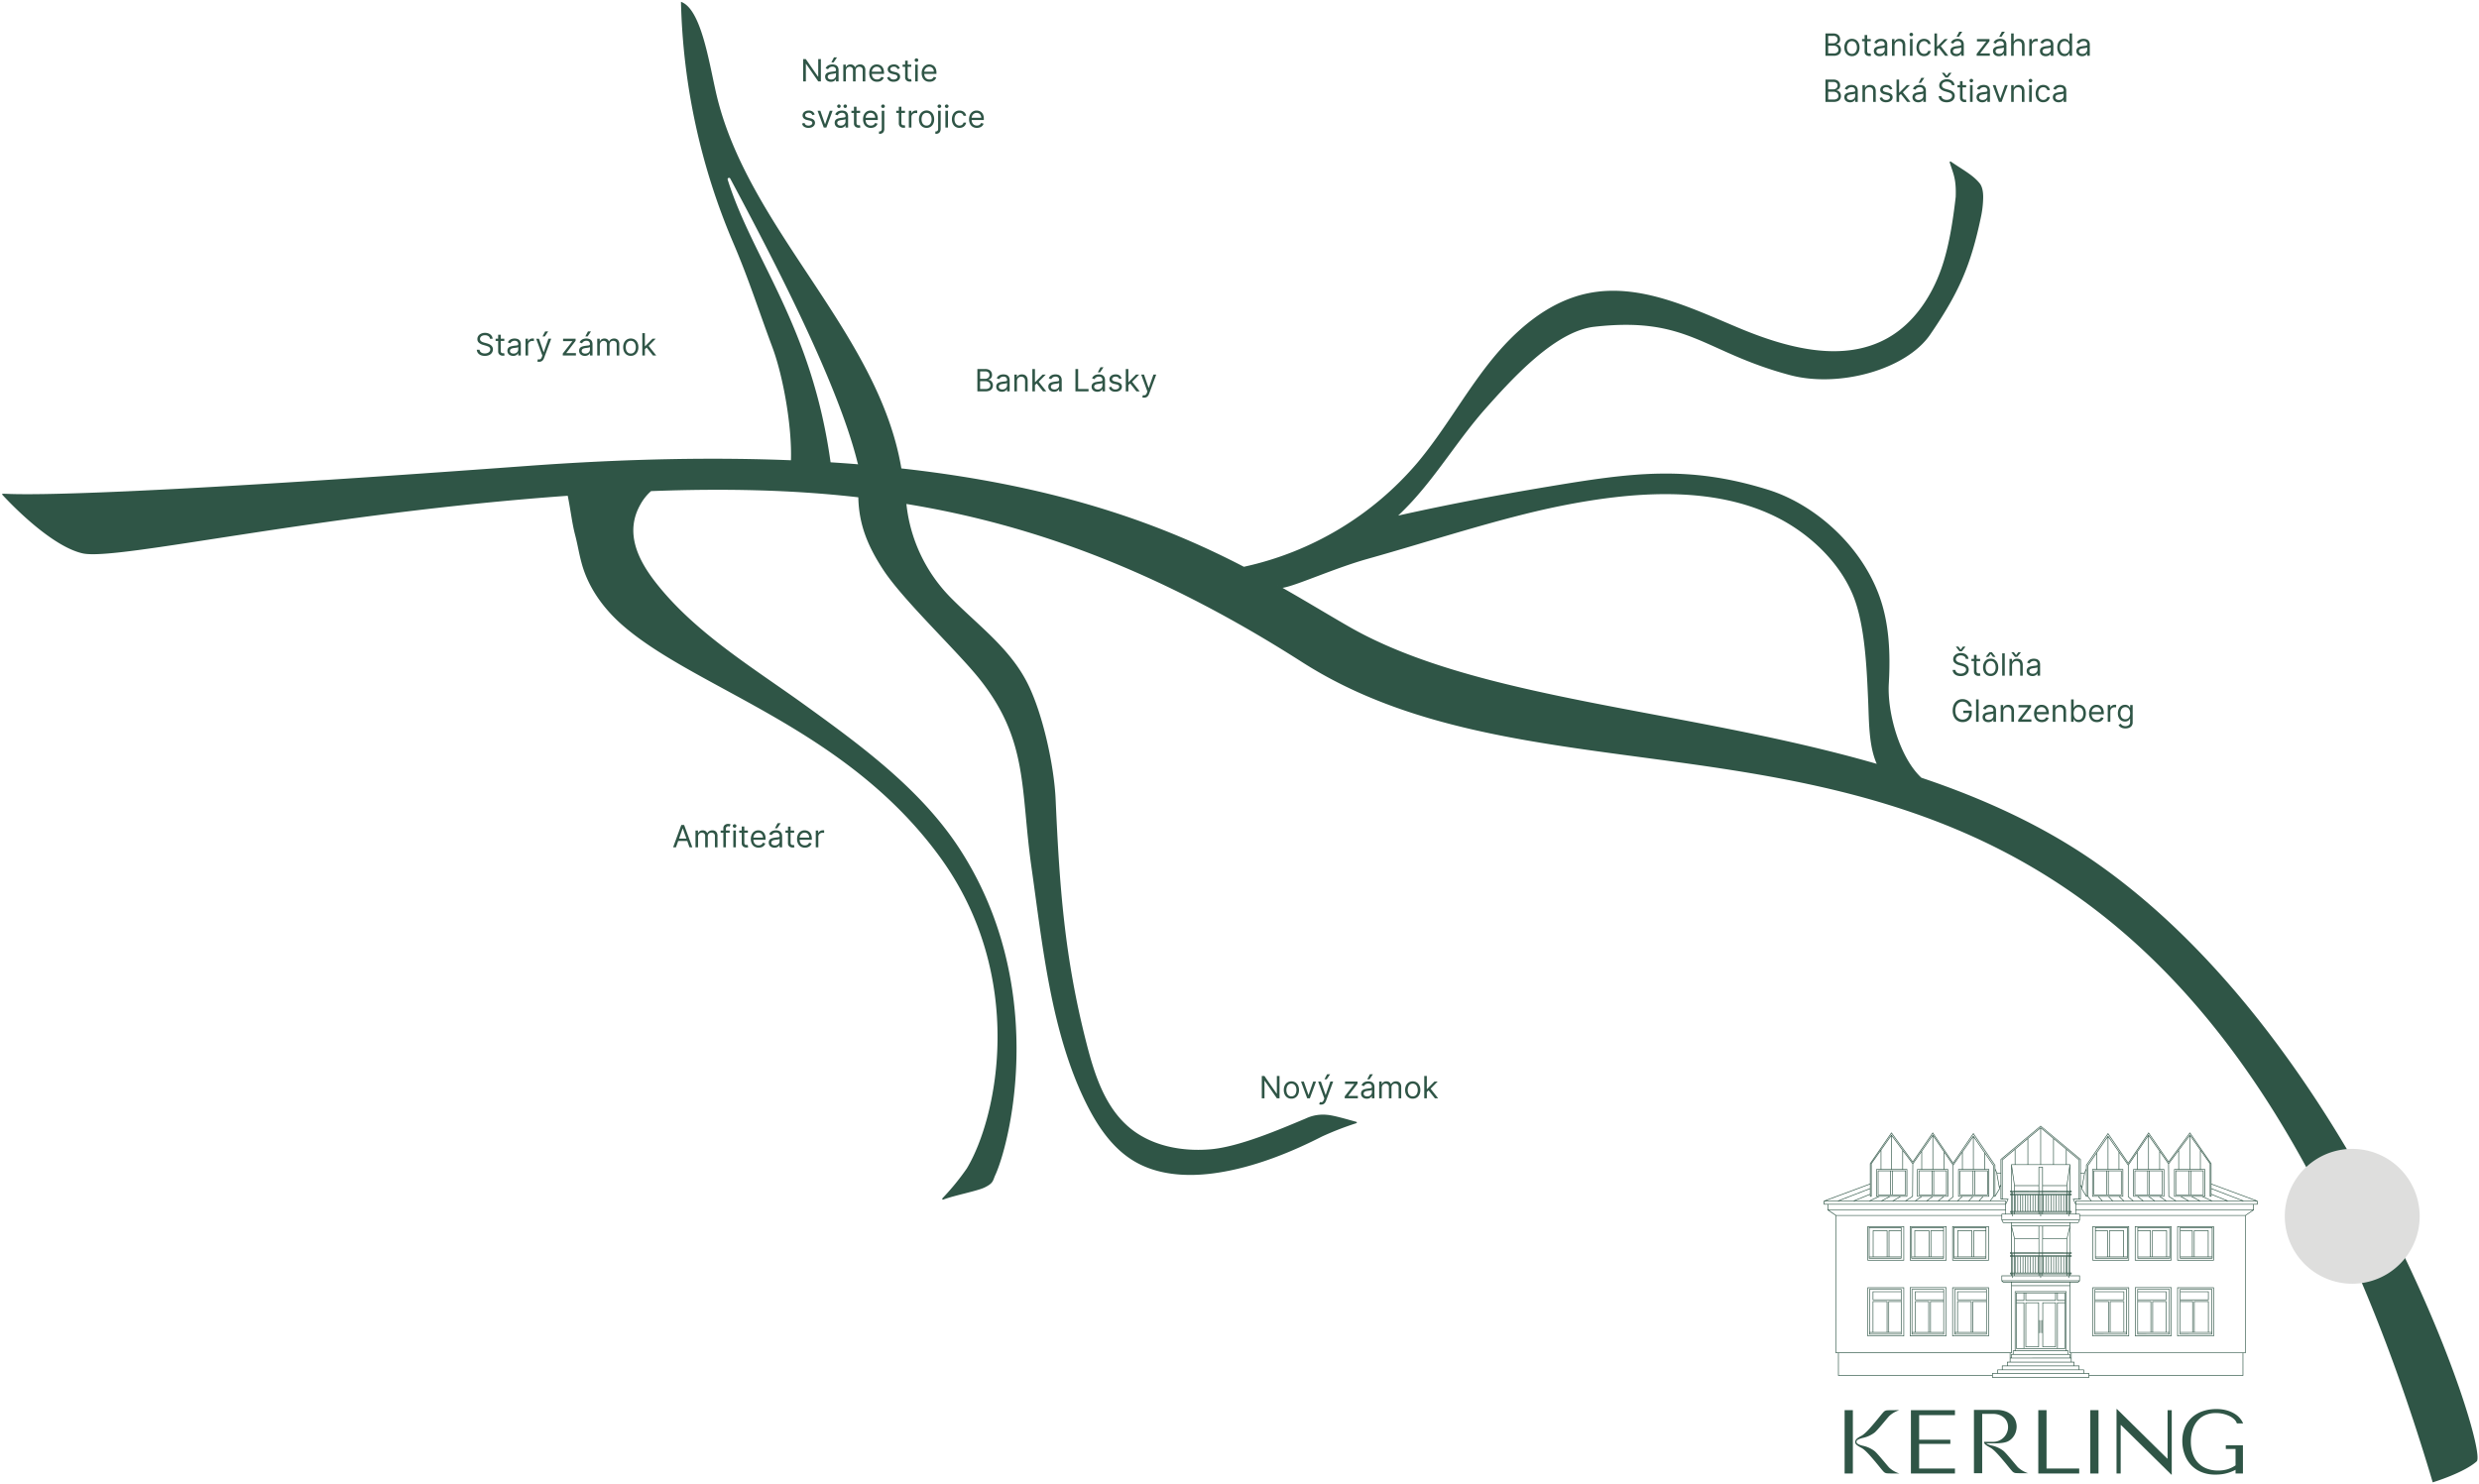 <svg xmlns="http://www.w3.org/2000/svg" width="967.528" height="579.33" viewBox="0 0 967.528 579.33">
  <g id="Group_1500" data-name="Group 1500" transform="translate(-797.595 -3576.213)">
    <path id="Path_24272" data-name="Path 24272" d="M920.39,666.506v1.943H906.417v9.611h12.171v1.625H906.417v9.609H920.39v1.943H903.2V666.506Z" transform="translate(640.204 3460.234)" fill="#2f5546"/>
    <path id="Path_24273" data-name="Path 24273" d="M963.467,691.237V666.506h3.217v22.788h12.754v1.943Z" transform="translate(629.653 3460.234)" fill="#2f5546"/>
    <path id="Path_24988" data-name="Path 24988" d="M0,0H3.215V24.731H0Z" transform="translate(1613.405 4126.74)" fill="#2f5546"/>
    <path id="Path_24274" data-name="Path 24274" d="M1022.03,666.416V691.57h-.177l-19.608-19.326h-.141v18.9h-1.625V665.992h.177l19.608,19.326h.141v-18.9Z" transform="translate(623.173 3460.324)" fill="#2f5546"/>
    <path id="Path_24275" data-name="Path 24275" d="M1055.269,691.145h-2.887V689.7a16.757,16.757,0,0,1-3.263,1.289,15.945,15.945,0,0,1-4.521.583,14.041,14.041,0,0,1-5.847-1.113,11.393,11.393,0,0,1-4.029-2.97,12.292,12.292,0,0,1-2.345-4.207,15.572,15.572,0,0,1-.765-4.858,13.278,13.278,0,0,1,.984-5.247,10.944,10.944,0,0,1,2.749-3.9,12.184,12.184,0,0,1,4.191-2.438,16.017,16.017,0,0,1,5.312-.848,14.548,14.548,0,0,1,4.361.583,11.963,11.963,0,0,1,3.106,1.43,8.174,8.174,0,0,1,1.986,1.82,7.806,7.806,0,0,1,1.035,1.749h-2.444a3.5,3.5,0,0,0-.9-1.466,6.816,6.816,0,0,0-1.782-1.289,11.519,11.519,0,0,0-2.475-.918,12.146,12.146,0,0,0-2.987-.353,10.274,10.274,0,0,0-4.225.813,8.518,8.518,0,0,0-3.071,2.3,9.859,9.859,0,0,0-1.884,3.533,15.237,15.237,0,0,0-.628,4.487,14.787,14.787,0,0,0,.66,4.537,9.873,9.873,0,0,0,1.99,3.568,9.094,9.094,0,0,0,3.333,2.349,11.973,11.973,0,0,0,4.693.848,12.279,12.279,0,0,0,3.638-.495,11.978,11.978,0,0,0,3.128-1.519v-6.387h-3.8v-1.449h6.682Z" transform="translate(617.722 3460.326)" fill="#2f5546"/>
    <path id="Path_24276" data-name="Path 24276" d="M875.052,680.426v10.811h-3.217V666.505h3.217Z" transform="translate(645.695 3460.234)" fill="#2f5546"/>
    <path id="Path_24277" data-name="Path 24277" d="M890.076,688.9c-1.341-1.521-4.6-5.572-5.692-6.434a11.4,11.4,0,0,0-4.532-2.051,9.994,9.994,0,0,1-1.525-.5c-.817-.36-1-.7-1-1.044s.19-.7,1.062-1.072a10.525,10.525,0,0,1,1.459-.471,11.4,11.4,0,0,0,4.532-2.051c1.088-.86,4.351-4.91,5.692-6.434a10.367,10.367,0,0,1,4.047-2.34s-3.734-.021-4.736.059a2.1,2.1,0,0,0-1.631.859c-.508.464-2.463,3.076-5.133,6.067-2.627,2.943-3.226,2.895-4.331,3.572-.767.47-1.439,1.072-1.439,1.809,0,.6.126,1,1.439,1.808,1.1.677,1.7.629,4.331,3.571,2.669,2.991,4.625,5.6,5.133,6.068a2.1,2.1,0,0,0,1.631.86c1,.082,4.736.059,4.736.059a10.369,10.369,0,0,1-4.047-2.34" transform="translate(644.816 3460.236)" fill="#2f5546"/>
    <path id="Path_24278" data-name="Path 24278" d="M950.176,688.78c-1.341-1.521-4.6-5.571-5.692-6.434a11.4,11.4,0,0,0-4.532-2.051,10.012,10.012,0,0,1-1.525-.5,2.935,2.935,0,0,1-.61-.346h2.245c1.172,0,4.427.077,6.18-.766a5.7,5.7,0,0,0,1.98-1.59,6.267,6.267,0,0,0,1.119-2.066,7.22,7.22,0,0,0,.35-2.173,6.741,6.741,0,0,0-.371-2.085,5.694,5.694,0,0,0-1.272-2.1,6.99,6.99,0,0,0-2.454-1.625,10.2,10.2,0,0,0-3.922-.654h-8.65V691.12h3.217V667.94h4.214a7.155,7.155,0,0,1,2.429.389,5.681,5.681,0,0,1,1.862,1.077,4.544,4.544,0,0,1,1.188,1.643,5.258,5.258,0,0,1,.408,2.085,5.361,5.361,0,0,1-.373,1.925,5.79,5.79,0,0,1-5.444,3.787h-3.565a2.043,2.043,0,0,0,.059.393c.116.38.45.75,1.381,1.32,1.1.677,1.7.629,4.331,3.571,2.67,2.991,4.624,5.6,5.133,6.068a2.1,2.1,0,0,0,1.632.86c1,.083,4.735.059,4.735.059a10.367,10.367,0,0,1-4.047-2.34" transform="translate(634.983 3460.255)" fill="#2f5546"/>
    <path id="Path_24978" data-name="Path 24978" d="M507.459,257.783c-55.322-35.353-104.633-53.6-154.438-61.748a61.173,61.173,0,0,0,17.921,37.2c10.4,10.418,22.19,19.083,29,32.133,6.195,11.857,10.723,32.677,11.321,46.041,1.534,34.4,3.464,61.55,11.978,94.916,3.125,12.253,7.188,25.141,16.9,33.234,8.6,7.164,20.471,9.384,31.621,8.415,11.129-.969,26.825-7.705,37.147-12.034h0a15.73,15.73,0,0,1,8.21-1.424c2.794.209,8.083,1.824,11.488,2.74a.272.272,0,0,1,.007.534,120.555,120.555,0,0,0-13.392,5.2c-10.485,5.347-26.007,12.186-42.286,14.364-10.578,1.415-21.885.72-31.053-4.743-8.574-5.109-14.372-13.822-18.791-22.774-13.65-27.66-16.93-61.471-21.264-92.009s-1.1-49.516-20.376-73.591c-8.885-11.087-29.638-30.555-37.426-42.434-6.288-9.59-9.544-17.955-9.772-28.366-26.282-3.01-52.939-3.478-80.883-2.419a19.228,19.228,0,0,0-4.136,5.177c-6.3,11.029-.923,21.777,6.118,30.736,15.406,19.6,38.214,33.283,58.177,47.7,22.112,15.968,45.337,33,60.373,56.217,33.79,52.175,20.471,111.765,14.031,126.7h0l-.025.051q-.167.387-.329.733c-.831,2.007-.717,2.931-4.027,4.544-2.909,1.418-12.013,3.128-16.129,4.739-.329.13-.553-.266-.318-.53a96.342,96.342,0,0,0,9.5-11.64c12.114-20.109,23.407-75.158-10.633-121.767-36.8-50.381-94.536-65.1-123.409-90.006-7.567-6.531-13.707-14.85-16.319-24.6-1.155-4.309-1.43-6.748-2.551-11.065-1.2-4.627-1.714-9.581-2.847-15.171-97.464,6.984-175.9,25.473-189.285,22.5C17.989,212.309,0,192.245,0,192.245c.373-.278.541-.192,3.386-.105,9.056.276,45.23.553,201.452-10.934,39.183-2.881,73.264-3.43,103.12-2.231.447-13.018-2.99-32.745-7.264-44.182v0c-5.378-14.395-9.2-26.563-15.247-40.689A254.494,254.494,0,0,1,265.039,0c7.727,2.7,10.8,22.712,13.619,35.208,12,53.163,63.412,93.425,72.4,146.953,63.042,6.991,103.337,22.665,133.674,38.4A123.186,123.186,0,0,0,552.4,180.008c10.356-12.307,18.176-26.548,28.159-39.16s22.924-23.949,38.7-27.106c19.88-3.98,39.613,5.582,58.3,13.435s40.854,14.024,58.5,4.047c10.151-5.738,17.033-16.106,20.9-27.108,2.942-8.379,4.516-18.508,5.6-27.987h0c.212-6.8-.754-8.544-2.336-13.359a.31.31,0,0,1,.495-.353c4.553,3.135,8.609,5.217,11.205,8.466,1.449,1.812,1.393,5.083,1.331,6.23a38.776,38.776,0,0,1-.773,6.526c-3.993,19.277-8.744,30-19.869,46.243-9.435,13.776-35.7,20.921-54.72,15.85-33.965-9.058-39.625-23.02-76.422-18.869-15.273,1.724-32.076,20.318-42.292,31.8s-18.22,24.806-28.573,36.167q-2.732,2.976-5.65,5.743c18.274-4.093,37.892-7.858,58.653-11.318,32.343-5.39,54.495-8.525,85.792,1.258,17.911,5.6,35.977,21.385,43.274,41.26,4.014,10.928,4.422,22.841,3.766,34.465-.639,11.348,4.25,28.82,12.716,36.68,23.513,7.906,46.015,18.04,66.247,31.847C918.766,405.312,970.976,565.3,965.88,569.829S948.728,578,948.728,578C841.552,217.592,635.015,339.3,507.459,257.783Zm18.158-13.931c50.13,28.833,131.535,32.135,206.117,53.645-3.139-7.073-2.991-16.425-3.353-24.684-.535-12.229-1.212-29.426-5.77-40.786-5.287-13.181-17.011-24.292-29.687-30.694-24.908-12.58-56.28-10.2-84.535-4.529-23.888,4.792-51.759,14.073-75.226,20.63-13.132,3.673-28.192,10.6-33.344,11.349C509.155,234.093,517.582,239.231,525.616,243.852Zm-27.55-16.062.014-.037-.052.015ZM334.189,180.548a6.863,6.863,0,0,1-.329-1C326,148.092,300.368,99.1,284.275,69.015a.544.544,0,0,0-1,.424c9.8,31.2,32.769,56.913,40.153,110.334Q328.906,180.12,334.189,180.548Z" transform="translate(798.333 3576.923)" fill="#2f5546" stroke="rgba(0,0,0,0)" stroke-width="1"/>
    <path id="Path_24288" data-name="Path 24288" d="M1106.624,595.5h0a26.322,26.322,0,1,1,26.174-26.174,26.322,26.322,0,0,1-26.174,26.174" transform="translate(609.172 3481.882)" fill="#dededd"/>
    <path id="Path_24987" data-name="Path 24987" d="M0,0H52.642V52.643H0Z" transform="translate(1689.474 4024.741)" fill="none"/>
    <path id="Path_24986" data-name="Path 24986" d="M84.534,98.381v0H65.689v-.75H5.565V88.777H4.616V35.1L1.422,32.934V30.8H0V29.3H.044l.025-.009,17.925-6.658V14.759l.022-.031L26.384,2.6l.048.065,8.275,11.286L42.515,2.594l7.938,11.827,7.9-11.562.048.07,8.5,12.456v1.34l.674,1.565.023.13h1.384V13.082l.045-.037L84.628,0l0,0,0,0,.037.031,15.607,13.05v5.338h1.38l.026-.147.674-1.555V15.381l.01-.014,8.543-12.51,7.9,11.562,7.938-11.827,7.809,11.358L142.878,2.6l.046.067,8.343,12.093v7.881l17.942,6.66h.057v1.492h-1.42v2.141l-3.2,2.164V88.776H163.7v8.853H103.575v.752Zm18.793-.248v-1.3H65.937v1.3h37.391ZM5.812,97.383H65.689v-.8H67.73v-1.4h1.781V93.646h1.974V92.18h1.086V90.8h0V88.777H5.812Zm157.64,0V88.776H96.691v3.4h1.087v1.466h1.974v1.533h1.781v1.4h2.042v.8Zm-62.168-.8V95.426H67.977v1.155h33.308Zm-1.78-1.4V93.893H69.758v1.284H99.5Zm-1.974-1.533V92.427h-.841v0H72.572v0h-.84v1.218h25.8ZM96.444,92.18V90.831H72.818V92.18H96.444Zm-11.91-1.6H95.911V89.4h-.419v0H73.771v0h-.419v1.187Zm-11.429,0V89.15h.666V87.765h.765V64.635H94.728v23.13h.765V89.15h.666v1.434h.284V88.776h-.532V62.564H73.352V88.777h-.534v1.807Zm22.14-1.435V88.012H74.018V89.15H95.245Zm.913-.62H164.4V35.158H99.929v1.732H99.9l-.565,1.049H96.158V49.381H96.7V50h-.543v.555H96.7v.62h-.543v6.175H96.7v.62h-.543v.5h3.771v2.183h-.038l-.57.526H96.159Zm-91.3,0H73.1V61.183H69.941l-.6-.522,0-.005h0V58.474H73.1v-.5h-.41v-.62h.41V51.178h-.41v-.62h.41V50h-.41v-.621h.41V37.939H69.924l-.564-1.05h-.025v-.047l-.021-.039.021-.011V35.157H4.863Zm69.92-.766h19.7V64.882h-19.7ZM95.911,62.317V61.181H84.954v0h-11.6v1.134H95.911Zm3.308-1.383.3-.278H69.734l.3.277H99.22ZM69.581,60.41H84.534v0H99.682V58.721H95.691v.7h-.248v-.7h-10.7v.7H84.5v-.7H73.819v.7h-.247v-.7H69.581ZM84.5,58.474v-.5h-.458v.5Zm-.7,0v-.5H74.539v.5Zm-9.5,0v-.5h-.473v.5Zm-.72,0v-.5h-.22v.5Zm22.339,0v-.5h-.22v.5Zm-.467,0v-.5h-.474v.5Zm-.721,0v-.5H85.473v.5Zm-9.5,0v-.5h-.479v.5Zm11.242-.731v-.158h-.311v.158Zm-.558,0v-.158h-.22v.158Zm-.467,0v-.158h-.474v.158Zm-.721,0v-.158H85.473v.158Zm-9.5,0v-.158h-.479v.158Zm-.726,0v-.158h-.458v.158Zm-.7,0v-.158H74.539v.158Zm-9.5,0v-.158h-.473v.158Zm-.72,0v-.158h-.22v.158Zm-.647,0h.18v-.158h-.183Zm22.986-.39V51.178h-.22v6.175Zm-.467,0V51.178h-.474v6.175Zm-.721,0V51.178h-.01v6.175Zm-.257,0V51.178h-.747v6.175Zm-.994,0V51.178h-.781v6.175Zm-1.029,0V51.178h-.752v6.175Zm-1,0V51.178h-.72v6.175Zm-.967,0V51.178H89.8v6.175Zm-.918,0V51.178H88.8v6.175Zm-1.006,0V51.178h-.758v6.175Zm-1.005,0V51.178h-.759v6.175Zm-1.006,0V51.178h-.715v6.175Zm-.962,0V51.178h-.1v6.175Zm-.35,0V51.178h-.479v6.175Zm-.726,0V51.178h-.458v6.175Zm-.7,0V51.178h-.11v6.175Zm-.357,0V51.178h-.714v6.175Zm-.961,0V51.178h-.759v6.175Zm-1.006,0V51.178h-.76v6.175Zm-1.007,0V51.178h-.758v6.175Zm-1.005,0V51.178h-.671v6.175Zm-.918,0V51.178h-.72v6.175Zm-.967,0V51.178H76.82v6.175Zm-1,0V51.178h-.78v6.175Zm-1.028,0V51.178H74.8v6.175Zm-.995,0V51.178h-.012v6.175Zm-.259,0V51.178h-.473v6.175Zm-.72,0V51.178h-.22v6.175Zm22.9-6.405V50.79h-.311v.158Zm-.558,0V50.79h-.22v.158Zm-.467,0V50.79h-.474v.158Zm-.721,0V50.79H85.474v.158Zm-9.5,0V50.79H84.042v.158Zm-1.431,0V50.79H74.539v.158Zm-9.5,0V50.79h-.473v.158Zm-.72,0V50.79h-.22v.158Zm-.647,0h.18V50.79h-.183Zm22.986-.39V50h-.22v.555Zm-.467,0V50h-.474v.555Zm-.721,0V50H85.474v.555Zm-9.5,0V50H84.042v.555Zm-1.431,0V50H74.539v.555Zm-9.5,0V50h-.473v.555Zm-.72,0V50h-.22v.555Zm22.9-.787v-.158h-.311v.158Zm-.558,0v-.158h-.941v.158Zm-1.188,0v-.158H85.474v.158Zm-9.5,0v-.158H84.042v.158Zm-1.431,0v-.158H74.539v.158Zm-9.5,0v-.158h-.94v.158Zm-1.367,0h.18v-.158h-.183Zm22.986-.39V40.21L94.969,44.2v5.184Zm-1.188,0V44.289H85.474v5.092Zm-9.5,0V39.272H84.042V49.381Zm-1.431,0V44.289H74.539v5.092Zm-9.5,0V44.175l-.94-3.971v9.177Zm.222-5.339H83.8V39.271H73.384Zm20.237,0,1.129-4.772h-10.4v4.772Zm-9.492-5.017v0H95.91V37.939H73.352v1.084H84.006v0h1.252Zm13.933-1.334.433-.8H69.64l.433.8H99.191Zm.491-1.049v-2H95.691v.74h-.248v-.74H84.749v.742H84.5v-.741H73.819v.739h-.247v-.739H69.581v2h30.1Zm64.8-1.732,2.84-1.949H98.431l-.01,1.436h1.508v.514Zm-95.147,0V34.4h1.5l-.01-1.436H1.946l2.838,1.949ZM83.8,34.4v-.446H74.539V34.4Zm-9.5,0v-.446h-.473V34.4Zm-.72,0v-.446h-.22V34.4Zm-.467,0v-.446h-.41v-.62h.41V27.16h-.41v-.621h.41v-.56h-.41v-.621h.41V15.206l0-.019h0v-.115H74.52V9.419l-4.77,4v15.13l2.357.01-.11.192L71.075,30.7v1.97l0,1.723Zm25.081,0V32.674l.007,0V30.759h0v-.018l-.966-2.04-.08-.142,2.368-.01V13.42l-4.767-4v5.651h1.414V25.358H96.7v.621h-.542v.56H96.7v.621h-.542v6.17H96.7v.62h-.542V34.4Zm-2.274,0v-.445h-.22V34.4Zm-.468,0v-.445h-.474V34.4Zm-.721,0v-.445H85.473V34.4Zm-9.5,0v-.443h-.477v.443Zm-1.184,0H84.5v-.443h-.459Zm12.425-.674v-.158h-.31v.158Zm-.557,0v-.158h-.22v.158Zm-.468,0v-.158h-.474v.158Zm-.721,0v-.158H85.473v.158Zm-9.5,0v-.158h-.477v.158Zm-.725,0v-.158h-.459v.158Zm-.706,0v-.158H74.539v.158Zm-9.5,0v-.158h-.473v.158Zm-.72,0v-.158h-.22v.158Zm-.647,0h.18v-.158h-.183Zm22.987-.389V27.16h-.22v6.17Zm-.468,0V27.16h-.475v6.17Zm-.721,0V27.16h-.01v6.17Zm-.257,0V27.16h-.747v6.17Zm-.994,0V27.16h-.781v6.17Zm-1.029,0V27.16h-.671v6.17Zm-.918,0V27.16h-.8v6.17Zm-1.049,0V27.16H89.8v6.17Zm-.918,0V27.16H88.8v6.17Zm-1.006,0V27.16h-.758v6.17Zm-1.005,0V27.16h-.759v6.17Zm-1.006,0V27.16h-.715v6.17Zm-.962,0V27.16h-.1v6.17Zm-.35,0V27.16h-.477v6.17Zm-.725,0V27.16h-.459v6.17Zm-.706,0V27.16h-.11v6.17Zm-.357,0V27.16h-.714v6.17Zm-.961,0V27.16h-.759v6.17Zm-1.006,0V27.16h-.76v6.17Zm-1.007,0V27.16h-.758v6.17Zm-1.005,0V27.16h-.671v6.17Zm-.918,0V27.16h-.8v6.17Zm-1.049,0V27.16H76.82v6.17Zm-.919,0V27.16h-.78v6.17Zm-1.028,0V27.16H74.8v6.17Zm-.995,0V27.16h-.013v6.17Zm-.259,0V27.16h-.473v6.17Zm-.72,0V27.16h-.22v6.17Zm-71.9-.615H70.827V30.8H1.668Zm96.768,0H167.6V30.794H98.436Zm69.194-2.165v0h1.356V29.53H142.436l-.011.008-.014-.008h-8.739l-.009.005-.008-.005H98.438v1.018Zm-96.8,0V29.53H35.61l-.008.005-.009-.005H26.849l-.014.008-.011-.008H.277v1.014H1.636v0ZM98.19,30.17v-.884l.06,0h5.9L102.993,27.7h-.634v-.042l-1.812-3.024.083-.462-.352-.624V28.79H100.2v0l-2.652,0Zm-27.116-.037L71.7,28.8l-2.647,0v0h-.071V23.549l-.356.631.081.456-.015.028L66.9,27.656V27.7h-.633l-1.165,1.591h5.968ZM.755,29.3H5.368l.03-.012,12.6-4.862V22.9Zm5.283,0H11.48l6.514-2.654V24.692Zm6.095,0h5.475l3.515-1.6h-.661V16.931h1.724V9.839l-3.548,5.023V27.7h-.642v-.784Zm156.368,0-17.234-6.4v1.525l12.6,4.864.017.007Zm-150.3,0h4.119l3.07-1.6h-3.67Zm145.02,0-11.95-4.607v1.95l6.518,2.656Zm-140.373,0h3.918l2.816-1.6H25.92Zm4.415,0H31.74L34.512,27.5,34.6,14.917,30.9,9.948v6.982H32.55V27.7H30.076Zm129.868,0-5.86-2.388V27.7h-.641V14.864L147.078,9.84v7.091h1.727V27.7h-.668l3.507,1.6ZM34.759,27.638l-.057.036L32.194,29.3h3.327l2.34-1.6H36.406V16.931h1.672V10.287l-3.23,4.627Zm116.3,1.657-3.514-1.6h-3.659l3.062,1.6Zm-115.1,0h4.063l2.14-1.6H38.3Zm110.458,0-3.063-1.6h-3.67l2.81,1.594Zm-105.982,0h4.083L46.5,27.7H42.569Zm101.562,0-2.81-1.594h-2.468V16.931h1.648V9.947l-3.7,4.966.088,12.6,2.759,1.783Zm-97.082,0h3.513l1.911-1.652V15.421l-3.254-4.8v6.314H48.5V27.7h-1.6Zm3.885,0h3.276L53.747,27.7H52.436V16.931h1.519V10.6l-3.372,4.822V27.7l.037.026-.037.032v.03h-.035Zm88.266,0L134.5,27.644l-.089-12.732-3.232-4.629v6.648h1.675V27.7H131.4l2.335,1.593Zm-84.631,0h3.991L57.915,27.7H54.1Zm80.873,0L130.966,27.7h-3.86l2.134,1.592Zm-76.549,0h3.719L61.9,27.7H58.246Zm72.073,0L126.693,27.7H122.76l1.98,1.591Zm-68.022,0h4l1.3-1.779v-11.9l-3.179-4.632v5.955h1.6V27.7h-2.3Zm63.542,0L122.366,27.7h-1.6V16.931h1.409v-6.3l-3.252,4.806V27.641l1.909,1.648Zm-3.885,0-1.748-1.5h-.036v-.031l-.035-.03.035-.025V15.419L115.307,10.6v6.331h1.521V27.7h-1.312l1.67,1.589Zm-3.634,0L115.159,27.7h-3.808l1.489,1.588Zm-4.324,0L111.019,27.7h-3.652l1.419,1.587Zm-4.05,0L107.037,27.7h-2.3V16.931h1.6V10.975l-3.179,4.632v11.9l1.294,1.776ZM69.5,28.548V13.3l.044-.038L84.44.782h0L84.5.727V.714h.016l.115-.1L99.76,13.3V28.548h.271V23.109l0,0,0,0V13.2L84.629.3l-15.4,12.9v9.9l0,0,0,0v5.436Zm-5.225-1.093V17.177h-11.6l-.005,10.278H54l.039-.037.033.037Zm84.28,0V17.177h-11.6V27.453h2.256l.013-.01.017.01h8.322l.008-.009.02.009Zm-15.95,0V17.177H121.015l0,10.275h5.752l.006,0,.006,0h4.257l0,0,0,0Zm-16.03,0V17.177H104.985l0,10.275h10.206l.032-.035.037.035Zm-68.333,0V17.177H36.653l0,10.275h1.574l0,0,0,0h4.258l.006,0,.006,0Zm-15.944,0V17.177H20.707l0,10.275h.959l.022-.01.008.01h8.318l.017-.01.013.01ZM142.929,3.539l7.945,11.25V27.452h.146V22.81l-.006,0,.006-.017V14.836L142.87,3.024l-8.322,11.354-.046-.067L126.748,3.033,118.809,14.86l-7.9-11.565-8.305,12.164V27.452h.307V15.533l.011-.015,7.985-11.637L118.8,15.169l7.923-11.7.048.069,7.769,11.13,8.34-11.192ZM66.351,15.533V27.452h.307V15.458l-8.3-12.164-7.9,11.564-.1-.15L42.515,3.032l-7.8,11.346-.1-.141L26.392,3.025l-8.15,11.811V22.8l0,.008h0v4.645h.147V14.786l.022-.032L26.38,3.47l8.34,11.192,7.817-11.2,7.923,11.7L58.354,3.878ZM66.9,27.177l1.553-2.588-1.116-6.247-.437-1Zm35.018-8.838-1.116,6.247,1.552,2.589V17.334Zm-5.454,8.59v-.157h-.31v.157Zm-.557,0v-.157h-.22v.157Zm-.468,0v-.157h-.476v.157Zm-.721,0v-.157H85.474v.157Zm-9.5,0v-.157H84.043v.157Zm-1.431,0v-.157H74.537v.157Zm-9.5,0v-.157h-.473v.157Zm-.72,0v-.157h-.22v.157Zm-.647,0h.18v-.157h-.183Zm22.987-.39v-.56h-.22v.56Zm-.468,0v-.56h-.476v.56Zm-.721,0v-.56H85.474v.56Zm-9.5,0v-.56H84.043v.56Zm-1.431,0v-.56H74.537v.56Zm-9.5,0v-.56h-.473v.56Zm-.72,0v-.56h-.22v.56Zm22.9-.791v-.157h-.31v.157Zm-.557,0v-.157h-.944v.157Zm-1.189,0v-.157H85.474v.157Zm-9.5,0v-.157H84.043v.157Zm-1.431,0v-.157H74.537v.157Zm-9.5,0v-.157h-.94v.157Zm-1.367,0h.18v-.157h-.183Zm22.987-.39V16.885L94.967,23.4v1.958Zm-1.189,0V23.513H85.474v1.845Zm-9.5,0V16.321H84.043v9.037Zm-1.431,0V23.513H74.536v1.845Zm-9.5,0V23.39l-.94-6.478v8.446ZM68.561,23.8l.423-.752V18.667H67.645Zm32.136-.009.917-5.127h-1.336v4.382Zm-5.958-.528,1.15-7.947H73.37l1.151,7.947H83.8V16.074h1.679v7.193Zm52.092-6.335V9.489L143,4.067V16.931Zm-4.076,0V4.053L138.61,9.614v7.316Zm-11.818,0v-7L126.85,4.076V16.931Zm-4.334,0V4.088l-4.177,6.173v6.67Zm-11.543,0V10.246l-4.028-5.758V16.931Zm-4.276,0V4.5l-4.2,6.117v6.317Zm-48.107,0V10.615L58.478,4.5V16.931Zm-4.446,0V4.49L54.2,10.25v6.681Zm-11.4,0v-6.68L42.66,4.087V16.931Zm-4.422,0V4.078L38.326,9.933v7Zm-11.76,0V9.616L26.509,4.053V16.931Zm-4.391,0V4.067l-3.83,5.422v7.442ZM94.5,15.071V9.213L89.756,5.236v9.835Zm-4.989,0V5.028L84.748,1.034V15.071Zm-5.009,0V1.05l-4.747,3.98V15.071Zm-4.994,0V5.238L74.768,9.212v5.86ZM91.042,87.106H75.016V65.146H94.247V87.106Zm-6.508-.247h6.508V68.989H94v-.66H91.042V65.392h-.494v2.937H78.716V65.393h-.5v2.936H75.263v.66h2.958V86.86Zm-6.561,0V69.235H75.263V86.86Zm16.026,0V69.235H91.289V86.859ZM91.289,68.082H94v-2.69H91.289Zm-12.326,0H90.3V65.392H78.963Zm-3.7,0h2.711V65.393H75.263ZM85.312,86.45V68.989h5.235V86.45Zm.247-.247H90.3V69.235H85.559Zm-6.843.247V68.989h5.235V86.45Zm.247-.247H83.7V69.235H78.962Zm58.975-3.982v-19.1h14.286v19.1Zm.247-.247h13.792V63.364H138.184Zm-33.344.247v-19.1h14.286v19.1Zm.247-.247h13.793V63.364H105.087Zm-54.95.247v-19.1H64.423v19.1Zm.248-.247H64.177V63.364H50.385ZM17.04,82.22v-19.1H31.325v19.1Zm.247-.247H31.079V63.364H17.286Zm104.134.184v-19.1h14.286v19.1Zm.247-.247H135.46V63.3H121.667Zm-88.111.247v-19.1H47.842v19.1Zm.247-.247H47.6V63.3H33.8Zm17.167-.391h0V63.754H63.591v.927h0v3.4h0V81.52Zm12.369-.247v-.467H51.213v.468Zm0-.715v-11.8H58.3v11.8Zm-5.286,0V68.514h5.286v-.434H52.051v-3.4H63.339V64H51.213V80.558h.838V68.514h5.6V80.558Zm-.652,0v-11.8H52.3v11.8ZM52.3,67.834H63.339V64.929H52.3ZM34.28,81.52h0V63.754H46.9V81.52Zm12.37-.247v-.467H34.523v.468Zm0-.715v-11.8h-4.9v11.8Zm-5.152,0V68.514H46.65v-.434H35.56v-3.4H46.65V64H34.523V80.558H35.56V68.514h5.486V80.558Zm-.7,0v-11.8H35.806v11.8ZM35.807,67.834H46.65V64.929H35.806ZM17.693,81.52h0V63.754H30.315v.927h0v3.4h0v.434h0V80.806h0v.714H17.693Zm.248-.247H30.068v-.467H17.941Zm12.127-.715v-11.8H25.449v11.8Zm-4.863,0V68.514h4.863v-.434H19.062v-3.4H30.068V64H17.941V80.558h1.121V68.514H24.8V80.558Zm-.657,0v-11.8H19.306v11.8ZM19.309,67.834H30.068V64.929H19.309ZM138.947,81.519v-.714h0V68.514h0v-.434h0v-3.4h0v-.927h12.621V81.519Zm12.369-.247V80.8H139.189v.467Zm0-.715V64H139.189v.684H150.2v3.4H139.189v.434h4.871V80.558h.4V68.514H150.2V80.558Zm-1.366,0v-11.8h-5.243v11.8Zm-6.141,0v-11.8h-4.62v11.8ZM139.19,67.834h10.763V64.929H139.19ZM122.363,81.519v-.714h0V68.514h0v-.434h0v-3.4h0v-.927h12.622V81.519Zm12.369-.247V80.8H122.605v.467Zm0-.715V64H122.605v.684h11.1v3.4h-11.1v.434h5.16V80.558h.451V68.514H133.7V80.558Zm-1.276,0v-11.8h-4.992v11.8Zm-5.938,0v-11.8h-4.91v11.8Zm-4.909-12.724h10.848V64.929H122.609ZM105.674,81.519v-.714h0V68.514h0v-.434h0v-3.4h0v-.927H118.3V81.519Zm12.368-.247V80.8H105.916v.467Zm0-.715V64H105.916v.684h11.3v3.4h-11.3v.434h5.294V80.558h.4V68.514h5.6V80.558Zm-1.076,0v-11.8h-5.1v11.8Zm-6,0v-11.8h-5.044v11.8Zm-5.044-12.724h11.048V64.929H105.917ZM85.209,80.925h-.33V75.932h.335v4.993Zm-.194-.131h.064v-4.73h-.064Zm-.637.131h-.329V75.932h.336v4.993Zm-.193-.131h.063v-4.73h-.065Zm53.753-28.152V39.26h14.286V52.642Zm.247-.247h13.792V39.506H138.184Zm-16.8.247V39.26h14.286V52.642Zm.247-.247h13.793V39.506H121.635Zm-16.795.247V39.26h14.286V52.642Zm.247-.247h13.793V39.506H105.087Zm-54.95.247V39.26H64.423V52.642Zm.248-.247H64.177V39.506H50.385Zm-16.8.247V39.26H47.875V52.642Zm.248-.247H47.628V39.506H33.836Zm-16.8.247V39.26H31.325V52.642Zm.247-.247H31.079V39.506H17.286Zm121.674-.532V39.65H151.7V51.863Zm.245-.247h12.24v-.262H139.2Zm12.24-.509V39.9H139.2v.952h4.744V51.107h.5V40.849h5.7V51.107Zm-1.544,0V41.1h-5.207V51.107Zm-6.2,0V41.1h-4.5V51.107Zm-21.286.756V39.65H135.15l0,12.214Zm.242-.247H134.9v-.262h-12.24Zm12.24-.509V39.9H122.663v.952H127.6V51.107h.5V40.849h5.8v.033h0V51.107Zm-1.241,0V41.1h-5.308V51.107Zm-6.3,0V41.1h-4.694l0,10.011Zm-21.493.756V39.65H118.6V51.863Zm.244-.247h12.244v-.262H106.107Zm12.244-.509V39.9H106.11v.952h4.741V51.107h.5V40.849h5.783V51.107Zm-1.468,0V41.1h-5.288V51.107Zm-6.279,0V41.1H106.11l0,10.011Zm-59.937.756V39.65H63.4V51.863Zm.243-.247H63.151v-.262H50.909Zm12.242-.509V41.1H58.658V51.107Zm-4.74,0V40.849h4.74V39.9H50.913l0,11.21h1.222V40.849h5.783V51.107Zm-.743,0V41.1H52.379V51.107Zm-23.55.756V39.65H46.851V51.863Zm.245-.247H46.6v-.262H34.362Zm12.24-.509V41.1H41.9V51.107Zm-4.944,0V40.849H46.6V39.9H34.364l0,11.21h1V40.882h0v-.033h5.8V51.107Zm-.743,0V41.1H35.606V51.107Zm-23.345.756V39.65H30.3V51.863Zm.244-.247h12.24v-.262H17.814Zm12.24-.509V41.1H25.561V51.107Zm-4.74,0V40.849h4.74V39.9H17.817l0,11.21h1.3V40.849h5.7V51.107Zm-.743,0V41.1H19.362V51.107Zm118.76-24h-6.095V17.48h10.972v9.628Zm4.622-.247V17.726H143.33v9.135Zm-4.866,0V17.726h-.412v9.135Zm-5.611,0h4.947V17.726h-4.947Zm-10.29.247h-5.894V17.48h10.971v9.628Zm4.823-.247V17.726h-4.823v9.135Zm-5.07,0V17.726h-.427v9.135Zm-5.407,0h4.734V17.726h-4.734Zm-10.375.247h-5.9V17.48h10.971v9.628Zm4.821-.247V17.726h-4.821v9.135Zm-5.069,0V17.726h-.426v9.135Zm-5.408,0h4.736V17.726H105.5Zm-46.476.247H53.033V17.48H64.005v9.628Zm4.724-.247V17.727H59.027l0,9.134Zm-4.971,0V17.727h-.424l0,9.134Zm-5.505,0h4.834V17.727H53.274ZM43,27.108H37V17.48H47.975v9.628Zm4.724-.247V17.727H42.995l0,9.134Zm-4.971,0V17.727h-.427v9.134Zm-5.505,0h4.83V17.727h-4.83Zm-10.408.247H21.059V17.48H32.03v9.628Zm4.939-.247V17.727H26.837v9.134Zm-5.183,0V17.727h-.412v9.134Zm-5.294,0H25.93V17.727H21.3Z" transform="translate(1509.424 4015.694)" fill="#2f5546" stroke="rgba(0,0,0,0)" stroke-width="1"/>
    <path id="Path_24980" data-name="Path 24980" d="M5.83-6.545a1.338,1.338,0,0,0-.622-1.006,2.387,2.387,0,0,0-1.338-.358,2.528,2.528,0,0,0-1.012.188,1.6,1.6,0,0,0-.673.516,1.229,1.229,0,0,0-.241.746,1.045,1.045,0,0,0,.168.6,1.416,1.416,0,0,0,.433.413A2.931,2.931,0,0,0,3.1-5.18q.29.1.533.168l.886.239a7.878,7.878,0,0,1,.761.247,3.609,3.609,0,0,1,.805.428A2.225,2.225,0,0,1,6.72-3.4a1.99,1.99,0,0,1,.251,1.036A2.307,2.307,0,0,1,6.6-1.091a2.54,2.54,0,0,1-1.074.908A3.947,3.947,0,0,1,3.818.153,3.985,3.985,0,0,1,2.2-.149,2.569,2.569,0,0,1,1.123-.993,2.4,2.4,0,0,1,.682-2.25H1.773a1.349,1.349,0,0,0,.335.816,1.754,1.754,0,0,0,.741.477A2.946,2.946,0,0,0,3.818-.8,2.833,2.833,0,0,0,4.9-1a1.84,1.84,0,0,0,.763-.554,1.3,1.3,0,0,0,.281-.833,1.024,1.024,0,0,0-.243-.707,1.782,1.782,0,0,0-.639-.443,6.717,6.717,0,0,0-.857-.3L3.136-4.142a4,4,0,0,1-1.619-.839,1.843,1.843,0,0,1-.6-1.428,2.118,2.118,0,0,1,.4-1.281,2.637,2.637,0,0,1,1.074-.852,3.633,3.633,0,0,1,1.511-.3,3.567,3.567,0,0,1,1.5.3,2.628,2.628,0,0,1,1.042.82,2.046,2.046,0,0,1,.407,1.18Zm5.591,0v.852H8.028v-.852Zm-2.4-1.568h1.006v6.239a1.273,1.273,0,0,0,.126.637.617.617,0,0,0,.324.281,1.246,1.246,0,0,0,.42.07,1.588,1.588,0,0,0,.273-.019l.17-.032.2.9a2.213,2.213,0,0,1-.286.079,2.209,2.209,0,0,1-.464.04A2.01,2.01,0,0,1,9.957-.1a1.641,1.641,0,0,1-.673-.558A1.594,1.594,0,0,1,9.017-1.6ZM14.864.153a2.639,2.639,0,0,1-1.129-.237,1.918,1.918,0,0,1-.805-.686,1.925,1.925,0,0,1-.3-1.089,1.691,1.691,0,0,1,.222-.914,1.57,1.57,0,0,1,.592-.552,3.163,3.163,0,0,1,.82-.3q.45-.1.906-.16.6-.077.969-.117a1.483,1.483,0,0,0,.545-.138.359.359,0,0,0,.173-.341v-.034a1.34,1.34,0,0,0-.343-.98,1.4,1.4,0,0,0-1.038-.349,1.809,1.809,0,0,0-1.129.315,1.864,1.864,0,0,0-.575.673L12.818-5.1a2.3,2.3,0,0,1,.684-.931A2.578,2.578,0,0,1,14.44-6.5a3.926,3.926,0,0,1,1-.134,4.13,4.13,0,0,1,.727.075,2.375,2.375,0,0,1,.8.3,1.785,1.785,0,0,1,.641.695,2.584,2.584,0,0,1,.256,1.244V0H16.858V-.886h-.051a1.77,1.77,0,0,1-.341.456,1.967,1.967,0,0,1-.635.413A2.446,2.446,0,0,1,14.864.153Zm.153-.9a2.007,2.007,0,0,0,1.008-.234,1.615,1.615,0,0,0,.622-.605,1.554,1.554,0,0,0,.211-.78v-.92a.587.587,0,0,1-.279.138,4.233,4.233,0,0,1-.494.107q-.279.045-.541.077l-.424.053a3.9,3.9,0,0,0-.731.164,1.273,1.273,0,0,0-.545.337.86.86,0,0,0-.207.607.9.9,0,0,0,.39.79A1.719,1.719,0,0,0,15.017-.75ZM19.7,0V-6.545h.972v.989h.068a1.572,1.572,0,0,1,.648-.788,1.907,1.907,0,0,1,1.057-.3q.111,0,.277,0t.251.013v1.023q-.051-.013-.232-.04a2.522,2.522,0,0,0-.381-.028,1.784,1.784,0,0,0-.85.2,1.512,1.512,0,0,0-.588.545,1.47,1.47,0,0,0-.215.79V0Zm5.318,2.455a2.315,2.315,0,0,1-.456-.04,1.253,1.253,0,0,1-.277-.079l.256-.886a1.936,1.936,0,0,0,.648.068.788.788,0,0,0,.5-.249,2.05,2.05,0,0,0,.4-.722l.188-.511-2.42-6.58h1.091L26.761-1.33h.068l1.807-5.216h1.091L26.949.955a2.868,2.868,0,0,1-.464.842,1.754,1.754,0,0,1-.641.5A2,2,0,0,1,25.023,2.455Zm1.313-9.886,1.04-1.977h1.176l-1.33,1.977ZM34.244,0V-.767L37.96-5.54v-.068h-3.6v-.938h4.892v.8L35.642-1.006v.068h3.733V0Zm8.608.153a2.639,2.639,0,0,1-1.129-.237,1.918,1.918,0,0,1-.805-.686,1.925,1.925,0,0,1-.3-1.089,1.691,1.691,0,0,1,.222-.914,1.57,1.57,0,0,1,.592-.552,3.163,3.163,0,0,1,.82-.3q.45-.1.906-.16.6-.077.969-.117a1.483,1.483,0,0,0,.545-.138.359.359,0,0,0,.173-.341v-.034a1.34,1.34,0,0,0-.343-.98,1.4,1.4,0,0,0-1.038-.349,1.809,1.809,0,0,0-1.129.315,1.864,1.864,0,0,0-.575.673L40.807-5.1a2.3,2.3,0,0,1,.684-.931,2.578,2.578,0,0,1,.938-.469,3.926,3.926,0,0,1,1-.134,4.13,4.13,0,0,1,.727.075,2.375,2.375,0,0,1,.8.3,1.784,1.784,0,0,1,.641.695,2.584,2.584,0,0,1,.256,1.244V0H44.847V-.886H44.8a1.77,1.77,0,0,1-.341.456,1.967,1.967,0,0,1-.635.413A2.446,2.446,0,0,1,42.852.153Zm.153-.9a2.007,2.007,0,0,0,1.008-.234,1.615,1.615,0,0,0,.622-.605,1.554,1.554,0,0,0,.211-.78v-.92a.587.587,0,0,1-.279.138,4.233,4.233,0,0,1-.494.107q-.279.045-.541.077l-.424.053a3.9,3.9,0,0,0-.731.164,1.273,1.273,0,0,0-.545.337.86.86,0,0,0-.207.607.9.9,0,0,0,.39.79A1.719,1.719,0,0,0,43.006-.75Zm.034-6.682,1.04-1.977h1.176l-1.33,1.977ZM47.693,0V-6.545h.972v1.023h.085a1.656,1.656,0,0,1,.661-.816,1.988,1.988,0,0,1,1.1-.292,1.889,1.889,0,0,1,1.08.292,1.943,1.943,0,0,1,.675.816h.068a1.92,1.92,0,0,1,.754-.808,2.309,2.309,0,0,1,1.206-.3,1.964,1.964,0,0,1,1.436.548,2.294,2.294,0,0,1,.558,1.7V0H55.278V-4.381a1.239,1.239,0,0,0-.4-1.036,1.467,1.467,0,0,0-.933-.311,1.375,1.375,0,0,0-1.07.415,1.5,1.5,0,0,0-.379,1.05V0H51.477V-4.483a1.184,1.184,0,0,0-.362-.9,1.3,1.3,0,0,0-.933-.343,1.368,1.368,0,0,0-.731.209,1.558,1.558,0,0,0-.545.577,1.709,1.709,0,0,0-.207.85V0ZM60.784.136a2.843,2.843,0,0,1-1.553-.422,2.846,2.846,0,0,1-1.04-1.18,3.973,3.973,0,0,1-.373-1.773,4.021,4.021,0,0,1,.373-1.786,2.841,2.841,0,0,1,1.04-1.185,2.843,2.843,0,0,1,1.553-.422,2.843,2.843,0,0,1,1.553.422,2.841,2.841,0,0,1,1.04,1.185,4.021,4.021,0,0,1,.373,1.786,3.973,3.973,0,0,1-.373,1.773,2.846,2.846,0,0,1-1.04,1.18A2.843,2.843,0,0,1,60.784.136Zm0-.9a1.727,1.727,0,0,0,1.108-.345,2.035,2.035,0,0,0,.643-.908,3.475,3.475,0,0,0,.209-1.219,3.511,3.511,0,0,0-.209-1.223,2.061,2.061,0,0,0-.643-.916,1.712,1.712,0,0,0-1.108-.349,1.712,1.712,0,0,0-1.108.349,2.061,2.061,0,0,0-.643.916,3.511,3.511,0,0,0-.209,1.223,3.475,3.475,0,0,0,.209,1.219,2.035,2.035,0,0,0,.643.908A1.727,1.727,0,0,0,60.784-.767Zm5.438-1.619L66.2-3.631h.2l2.864-2.915h1.244L67.466-3.46h-.085ZM65.284,0V-8.727H66.29V0Zm4.159,0L66.886-3.239l.716-.7L70.722,0Z" transform="translate(983 3715)" fill="#2f5546"/>
    <path id="Path_24979" data-name="Path 24979" d="M7.977-8.727V0H6.955L2.2-6.852H2.114V0H1.057V-8.727H2.08L6.852-1.858h.085V-8.727Zm3.9,8.881a2.639,2.639,0,0,1-1.129-.237,1.918,1.918,0,0,1-.805-.686,1.925,1.925,0,0,1-.3-1.089,1.691,1.691,0,0,1,.222-.914,1.57,1.57,0,0,1,.592-.552,3.163,3.163,0,0,1,.82-.3q.45-.1.906-.16.6-.077.969-.117A1.483,1.483,0,0,0,13.7-4.04a.359.359,0,0,0,.173-.341v-.034a1.34,1.34,0,0,0-.343-.98,1.4,1.4,0,0,0-1.038-.349,1.809,1.809,0,0,0-1.129.315,1.864,1.864,0,0,0-.575.673L9.835-5.1a2.3,2.3,0,0,1,.684-.931,2.578,2.578,0,0,1,.938-.469,3.926,3.926,0,0,1,1-.134,4.13,4.13,0,0,1,.727.075,2.375,2.375,0,0,1,.8.3,1.785,1.785,0,0,1,.641.695,2.584,2.584,0,0,1,.256,1.244V0H13.875V-.886h-.051a1.77,1.77,0,0,1-.341.456,1.967,1.967,0,0,1-.635.413A2.446,2.446,0,0,1,11.881.153Zm.153-.9a2.007,2.007,0,0,0,1.008-.234,1.615,1.615,0,0,0,.622-.605,1.554,1.554,0,0,0,.211-.78v-.92a.587.587,0,0,1-.279.138,4.233,4.233,0,0,1-.494.107q-.279.045-.541.077l-.424.053a3.9,3.9,0,0,0-.731.164,1.273,1.273,0,0,0-.545.337.86.86,0,0,0-.207.607.9.9,0,0,0,.39.79A1.719,1.719,0,0,0,12.034-.75Zm.034-6.682,1.04-1.977h1.176l-1.33,1.977ZM16.722,0V-6.545h.972v1.023h.085a1.656,1.656,0,0,1,.661-.816,1.988,1.988,0,0,1,1.1-.292,1.889,1.889,0,0,1,1.08.292,1.943,1.943,0,0,1,.675.816h.068a1.92,1.92,0,0,1,.754-.808,2.309,2.309,0,0,1,1.206-.3,1.964,1.964,0,0,1,1.436.548,2.294,2.294,0,0,1,.558,1.7V0H24.307V-4.381a1.239,1.239,0,0,0-.4-1.036,1.467,1.467,0,0,0-.933-.311,1.375,1.375,0,0,0-1.07.415,1.5,1.5,0,0,0-.379,1.05V0H20.506V-4.483a1.184,1.184,0,0,0-.362-.9,1.3,1.3,0,0,0-.933-.343,1.368,1.368,0,0,0-.731.209,1.558,1.558,0,0,0-.545.577,1.709,1.709,0,0,0-.207.85V0ZM29.9.136a3.055,3.055,0,0,1-1.63-.42A2.768,2.768,0,0,1,27.215-1.46a3.978,3.978,0,0,1-.369-1.762A4.061,4.061,0,0,1,27.215-5a2.888,2.888,0,0,1,1.031-1.2A2.77,2.77,0,0,1,29.8-6.631a3.1,3.1,0,0,1,1.01.17,2.516,2.516,0,0,1,.908.552A2.67,2.67,0,0,1,32.365-4.9a4.287,4.287,0,0,1,.243,1.543v.426H27.563V-3.8h4.023a2.163,2.163,0,0,0-.219-.989,1.689,1.689,0,0,0-.622-.686,1.753,1.753,0,0,0-.948-.251,1.8,1.8,0,0,0-1.038.3,1.972,1.972,0,0,0-.671.769,2.253,2.253,0,0,0-.234,1.014v.58a2.776,2.776,0,0,0,.258,1.255,1.815,1.815,0,0,0,.718.78,2.1,2.1,0,0,0,1.07.266,2.157,2.157,0,0,0,.718-.113,1.5,1.5,0,0,0,.556-.341,1.529,1.529,0,0,0,.362-.569l.972.273a2.137,2.137,0,0,1-.516.867,2.476,2.476,0,0,1-.895.58A3.288,3.288,0,0,1,29.9.136ZM38.778-5.08l-.9.256a1.745,1.745,0,0,0-.249-.441,1.251,1.251,0,0,0-.445-.356,1.609,1.609,0,0,0-.72-.141,1.719,1.719,0,0,0-1,.275.82.82,0,0,0-.4.7.717.717,0,0,0,.273.592,2.278,2.278,0,0,0,.852.362l.972.239a2.694,2.694,0,0,1,1.308.65,1.532,1.532,0,0,1,.43,1.123,1.669,1.669,0,0,1-.322,1.006,2.164,2.164,0,0,1-.9.7,3.269,3.269,0,0,1-1.338.256A2.942,2.942,0,0,1,34.683-.3a1.927,1.927,0,0,1-.831-1.27l.955-.239a1.323,1.323,0,0,0,.518.793,1.721,1.721,0,0,0,1,.264,1.872,1.872,0,0,0,1.119-.3.875.875,0,0,0,.415-.722.768.768,0,0,0-.239-.573,1.536,1.536,0,0,0-.733-.347L35.8-2.949a2.578,2.578,0,0,1-1.319-.663,1.587,1.587,0,0,1-.42-1.127,1.612,1.612,0,0,1,.313-.98,2.1,2.1,0,0,1,.857-.669,2.993,2.993,0,0,1,1.234-.243,2.456,2.456,0,0,1,1.528.426A2.3,2.3,0,0,1,38.778-5.08Zm4.483-1.466v.852H39.869v-.852Zm-2.4-1.568h1.006v6.239a1.273,1.273,0,0,0,.126.637.617.617,0,0,0,.324.281,1.246,1.246,0,0,0,.42.07,1.588,1.588,0,0,0,.273-.019l.17-.032.2.9A2.213,2.213,0,0,1,43.1.045a2.209,2.209,0,0,1-.464.04A2.01,2.01,0,0,1,41.8-.1a1.641,1.641,0,0,1-.673-.558,1.594,1.594,0,0,1-.266-.946ZM44.778,0V-6.545h1.006V0Zm.511-7.636a.708.708,0,0,1-.5-.2.64.64,0,0,1-.211-.482.64.64,0,0,1,.211-.482.708.708,0,0,1,.5-.2.708.708,0,0,1,.5.2.64.64,0,0,1,.211.482.64.64,0,0,1-.211.482A.708.708,0,0,1,45.29-7.636ZM50.369.136a3.055,3.055,0,0,1-1.63-.42A2.768,2.768,0,0,1,47.687-1.46a3.978,3.978,0,0,1-.369-1.762A4.061,4.061,0,0,1,47.687-5a2.888,2.888,0,0,1,1.031-1.2,2.77,2.77,0,0,1,1.549-.433,3.1,3.1,0,0,1,1.01.17,2.516,2.516,0,0,1,.908.552A2.67,2.67,0,0,1,52.837-4.9a4.287,4.287,0,0,1,.243,1.543v.426H48.034V-3.8h4.023a2.163,2.163,0,0,0-.219-.989,1.689,1.689,0,0,0-.622-.686,1.753,1.753,0,0,0-.948-.251,1.8,1.8,0,0,0-1.038.3,1.972,1.972,0,0,0-.671.769,2.253,2.253,0,0,0-.234,1.014v.58a2.776,2.776,0,0,0,.258,1.255,1.815,1.815,0,0,0,.718.78,2.1,2.1,0,0,0,1.07.266,2.157,2.157,0,0,0,.718-.113,1.5,1.5,0,0,0,.556-.341,1.529,1.529,0,0,0,.362-.569l.972.273a2.137,2.137,0,0,1-.516.867,2.476,2.476,0,0,1-.895.58A3.288,3.288,0,0,1,50.369.136ZM5.557,12.92l-.9.256a1.745,1.745,0,0,0-.249-.441,1.251,1.251,0,0,0-.445-.356,1.609,1.609,0,0,0-.72-.141,1.719,1.719,0,0,0-1,.275.82.82,0,0,0-.4.7.717.717,0,0,0,.273.592,2.278,2.278,0,0,0,.852.362l.972.239a2.694,2.694,0,0,1,1.308.65,1.532,1.532,0,0,1,.43,1.123,1.669,1.669,0,0,1-.322,1.006,2.164,2.164,0,0,1-.9.7,3.269,3.269,0,0,1-1.338.256A2.942,2.942,0,0,1,1.462,17.7a1.927,1.927,0,0,1-.831-1.27l.955-.239a1.323,1.323,0,0,0,.518.793,1.721,1.721,0,0,0,1,.264,1.872,1.872,0,0,0,1.119-.3.875.875,0,0,0,.415-.722.768.768,0,0,0-.239-.573,1.536,1.536,0,0,0-.733-.347l-1.091-.256a2.578,2.578,0,0,1-1.319-.663,1.587,1.587,0,0,1-.42-1.127,1.612,1.612,0,0,1,.313-.98A2.1,2.1,0,0,1,2,11.612a2.993,2.993,0,0,1,1.234-.243,2.456,2.456,0,0,1,1.528.426A2.3,2.3,0,0,1,5.557,12.92Zm6.989-1.466L10.125,18H9.1l-2.42-6.545H7.773L9.58,16.67h.068l1.807-5.216Zm3.051,6.7a2.639,2.639,0,0,1-1.129-.237,1.857,1.857,0,0,1-1.1-1.775,1.691,1.691,0,0,1,.222-.914,1.57,1.57,0,0,1,.592-.552,3.163,3.163,0,0,1,.82-.3q.45-.1.906-.16.6-.077.969-.117a1.483,1.483,0,0,0,.545-.138.359.359,0,0,0,.173-.341v-.034a1.34,1.34,0,0,0-.343-.98,1.4,1.4,0,0,0-1.038-.349,1.809,1.809,0,0,0-1.129.315,1.864,1.864,0,0,0-.575.673l-.955-.341a2.3,2.3,0,0,1,.684-.931,2.578,2.578,0,0,1,.938-.469,3.926,3.926,0,0,1,1-.134,4.13,4.13,0,0,1,.727.075,2.375,2.375,0,0,1,.8.3,1.785,1.785,0,0,1,.641.695,2.584,2.584,0,0,1,.256,1.244V18H17.591v-.886H17.54a1.77,1.77,0,0,1-.341.456,1.967,1.967,0,0,1-.635.413A2.446,2.446,0,0,1,15.6,18.153Zm.153-.9a2.007,2.007,0,0,0,1.008-.234,1.615,1.615,0,0,0,.622-.605,1.554,1.554,0,0,0,.211-.78v-.92a.587.587,0,0,1-.279.138,4.233,4.233,0,0,1-.494.107q-.279.045-.541.077l-.424.053a3.9,3.9,0,0,0-.731.164,1.273,1.273,0,0,0-.545.337.86.86,0,0,0-.207.607.9.9,0,0,0,.39.79A1.719,1.719,0,0,0,15.75,17.25Zm-.733-6.886a.707.707,0,0,1-.682-.682.641.641,0,0,1,.207-.488A.674.674,0,0,1,15.017,9a.663.663,0,0,1,.682.682.674.674,0,0,1-.194.475A.641.641,0,0,1,15.017,10.364Zm2.455,0a.707.707,0,0,1-.682-.682A.641.641,0,0,1,17,9.194.674.674,0,0,1,17.472,9a.663.663,0,0,1,.682.682.674.674,0,0,1-.194.475A.641.641,0,0,1,17.472,10.364Zm5.813,1.091v.852H19.892v-.852Zm-2.4-1.568h1.006v6.239a1.273,1.273,0,0,0,.126.637.617.617,0,0,0,.324.281,1.246,1.246,0,0,0,.42.07,1.588,1.588,0,0,0,.273-.019l.17-.032.2.9a2.093,2.093,0,0,1-.75.119,2.01,2.01,0,0,1-.833-.183,1.641,1.641,0,0,1-.673-.558,1.594,1.594,0,0,1-.266-.946Zm6.6,8.25a3.055,3.055,0,0,1-1.63-.42,2.768,2.768,0,0,1-1.053-1.176,3.978,3.978,0,0,1-.369-1.762A4.061,4.061,0,0,1,24.795,13a2.888,2.888,0,0,1,1.031-1.2,2.77,2.77,0,0,1,1.549-.433,3.1,3.1,0,0,1,1.01.17,2.516,2.516,0,0,1,.908.552,2.67,2.67,0,0,1,.652,1.008,4.287,4.287,0,0,1,.243,1.543v.426H25.142V14.2h4.023a2.163,2.163,0,0,0-.219-.989,1.689,1.689,0,0,0-.622-.686,1.753,1.753,0,0,0-.948-.251,1.8,1.8,0,0,0-1.038.3,1.972,1.972,0,0,0-.671.769,2.253,2.253,0,0,0-.234,1.014v.58a2.776,2.776,0,0,0,.258,1.255,1.815,1.815,0,0,0,.718.78,2.1,2.1,0,0,0,1.07.266,2.157,2.157,0,0,0,.718-.113,1.5,1.5,0,0,0,.556-.341,1.529,1.529,0,0,0,.362-.569l.972.273a2.137,2.137,0,0,1-.516.867,2.476,2.476,0,0,1-.895.58A3.288,3.288,0,0,1,27.477,18.136Zm4.244-6.682h1.006v7.023a2.46,2.46,0,0,1-.207,1.048,1.519,1.519,0,0,1-.622.686,2.047,2.047,0,0,1-1.046.243h-.2v-.937h.188a.8.8,0,0,0,.673-.271,1.218,1.218,0,0,0,.213-.769Zm.494-1.091a.708.708,0,0,1-.5-.2.655.655,0,0,1,0-.963.737.737,0,0,1,1.01,0,.655.655,0,0,1,0,.963A.708.708,0,0,1,32.216,10.364Zm8.574,1.091v.852H37.4v-.852Zm-2.4-1.568h1.006v6.239a1.273,1.273,0,0,0,.126.637.617.617,0,0,0,.324.281,1.246,1.246,0,0,0,.42.07,1.588,1.588,0,0,0,.273-.019l.17-.032.2.9a2.093,2.093,0,0,1-.75.119,2.01,2.01,0,0,1-.833-.183,1.641,1.641,0,0,1-.673-.558,1.594,1.594,0,0,1-.266-.946ZM42.307,18V11.455h.972v.989h.068a1.572,1.572,0,0,1,.648-.788,1.907,1.907,0,0,1,1.057-.3q.111,0,.277,0t.251.013v1.023q-.051-.013-.232-.04a2.522,2.522,0,0,0-.381-.028,1.784,1.784,0,0,0-.85.2,1.512,1.512,0,0,0-.588.545,1.47,1.47,0,0,0-.215.79V18Zm6.92.136a2.766,2.766,0,0,1-2.593-1.6,3.973,3.973,0,0,1-.373-1.773,4.021,4.021,0,0,1,.373-1.786,2.869,2.869,0,0,1,5.186,0,4.021,4.021,0,0,1,.373,1.786,3.973,3.973,0,0,1-.373,1.773,2.766,2.766,0,0,1-2.593,1.6Zm0-.9a1.727,1.727,0,0,0,1.108-.345,2.035,2.035,0,0,0,.643-.908,3.475,3.475,0,0,0,.209-1.219,3.511,3.511,0,0,0-.209-1.223,2.061,2.061,0,0,0-.643-.916,1.931,1.931,0,0,0-2.216,0,2.061,2.061,0,0,0-.643.916,3.511,3.511,0,0,0-.209,1.223,3.475,3.475,0,0,0,.209,1.219,2.035,2.035,0,0,0,.643.908A1.727,1.727,0,0,0,49.227,17.233Zm4.5-5.778h1.006v7.023a2.46,2.46,0,0,1-.207,1.048,1.519,1.519,0,0,1-.622.686,2.047,2.047,0,0,1-1.046.243h-.2v-.937h.188a.8.8,0,0,0,.673-.271,1.218,1.218,0,0,0,.213-.769Zm.494-1.091a.708.708,0,0,1-.5-.2.655.655,0,0,1,0-.963.737.737,0,0,1,1.01,0,.655.655,0,0,1,0,.963A.708.708,0,0,1,54.222,10.364ZM56.574,18V11.455H57.58V18Zm.511-7.636a.708.708,0,0,1-.5-.2.655.655,0,0,1,0-.963.737.737,0,0,1,1.01,0,.655.655,0,0,1,0,.963A.708.708,0,0,1,57.085,10.364Zm4.994,7.773A2.739,2.739,0,0,1,59.472,16.5a4.057,4.057,0,0,1-.358-1.743A4.012,4.012,0,0,1,59.482,13a2.894,2.894,0,0,1,1.031-1.2,2.77,2.77,0,0,1,1.549-.433,2.935,2.935,0,0,1,1.244.256,2.383,2.383,0,0,1,.908.716,2.233,2.233,0,0,1,.439,1.074H63.648a1.576,1.576,0,0,0-.509-.795,1.544,1.544,0,0,0-1.059-.347,1.766,1.766,0,0,0-1.029.3,2,2,0,0,0-.686.857,3.164,3.164,0,0,0-.245,1.293,3.338,3.338,0,0,0,.241,1.321,2,2,0,0,0,.682.874,1.754,1.754,0,0,0,1.038.311,1.8,1.8,0,0,0,.712-.136,1.468,1.468,0,0,0,.541-.392,1.5,1.5,0,0,0,.315-.614h1.006a2.328,2.328,0,0,1-.42,1.042,2.353,2.353,0,0,1-.882.733A2.837,2.837,0,0,1,62.08,18.136Zm6.784,0a3.055,3.055,0,0,1-1.63-.42,2.768,2.768,0,0,1-1.053-1.176,3.978,3.978,0,0,1-.369-1.762A4.061,4.061,0,0,1,66.181,13a2.888,2.888,0,0,1,1.031-1.2,2.77,2.77,0,0,1,1.549-.433,3.1,3.1,0,0,1,1.01.17,2.516,2.516,0,0,1,.908.552,2.67,2.67,0,0,1,.652,1.008,4.287,4.287,0,0,1,.243,1.543v.426H66.528V14.2h4.023a2.163,2.163,0,0,0-.219-.989,1.689,1.689,0,0,0-.622-.686,1.753,1.753,0,0,0-.948-.251,1.8,1.8,0,0,0-1.038.3,1.972,1.972,0,0,0-.671.769,2.253,2.253,0,0,0-.234,1.014v.58a2.776,2.776,0,0,0,.258,1.255,1.815,1.815,0,0,0,.718.78,2.1,2.1,0,0,0,1.07.266,2.157,2.157,0,0,0,.718-.113,1.5,1.5,0,0,0,.556-.341,1.529,1.529,0,0,0,.362-.569l.972.273a2.137,2.137,0,0,1-.516.867,2.476,2.476,0,0,1-.895.58A3.288,3.288,0,0,1,68.864,18.136Z" transform="translate(1110 3608)" fill="#2f5546"/>
    <path id="Path_24981" data-name="Path 24981" d="M1.057,0V-8.727H4.108a3.2,3.2,0,0,1,1.5.313,2.087,2.087,0,0,1,.882.839,2.376,2.376,0,0,1,.29,1.165,1.94,1.94,0,0,1-.2.929,1.582,1.582,0,0,1-.52.58,2.4,2.4,0,0,1-.7.315V-4.5a1.709,1.709,0,0,1,.805.281,2.042,2.042,0,0,1,.678.733,2.32,2.32,0,0,1,.273,1.168,2.344,2.344,0,0,1-.3,1.18,2.06,2.06,0,0,1-.942.831A3.911,3.911,0,0,1,4.21,0ZM2.114-.937h2.1a2.153,2.153,0,0,0,1.472-.4,1.281,1.281,0,0,0,.437-.978,1.568,1.568,0,0,0-.226-.82,1.655,1.655,0,0,0-.643-.605,2.033,2.033,0,0,0-.989-.228H2.114Zm0-3.955h1.96a1.948,1.948,0,0,0,.863-.187,1.523,1.523,0,0,0,.614-.528,1.407,1.407,0,0,0,.228-.8,1.335,1.335,0,0,0-.4-.978,1.731,1.731,0,0,0-1.27-.4H2.114ZM10.653.153A2.639,2.639,0,0,1,9.524-.083a1.918,1.918,0,0,1-.805-.686,1.925,1.925,0,0,1-.3-1.089,1.691,1.691,0,0,1,.222-.914,1.57,1.57,0,0,1,.592-.552,3.163,3.163,0,0,1,.82-.3q.45-.1.906-.16.6-.077.969-.117a1.483,1.483,0,0,0,.545-.138.359.359,0,0,0,.173-.341v-.034a1.34,1.34,0,0,0-.343-.98,1.4,1.4,0,0,0-1.038-.349,1.809,1.809,0,0,0-1.129.315,1.864,1.864,0,0,0-.575.673L8.608-5.1a2.3,2.3,0,0,1,.684-.931,2.578,2.578,0,0,1,.937-.469,3.926,3.926,0,0,1,1-.134,4.13,4.13,0,0,1,.727.075,2.375,2.375,0,0,1,.8.3,1.785,1.785,0,0,1,.641.695,2.584,2.584,0,0,1,.256,1.244V0H12.648V-.886H12.6a1.77,1.77,0,0,1-.341.456,1.967,1.967,0,0,1-.635.413A2.446,2.446,0,0,1,10.653.153Zm.153-.9a2.007,2.007,0,0,0,1.008-.234,1.615,1.615,0,0,0,.622-.605,1.554,1.554,0,0,0,.211-.78v-.92a.587.587,0,0,1-.279.138,4.233,4.233,0,0,1-.494.107q-.279.045-.541.077l-.424.053a3.9,3.9,0,0,0-.731.164,1.273,1.273,0,0,0-.545.337.86.86,0,0,0-.207.607.9.9,0,0,0,.39.79A1.719,1.719,0,0,0,10.807-.75ZM16.5-3.937V0H15.494V-6.545h.972v1.023h.085a1.883,1.883,0,0,1,.7-.8,2.184,2.184,0,0,1,1.21-.3,2.4,2.4,0,0,1,1.163.271,1.852,1.852,0,0,1,.776.818,3.053,3.053,0,0,1,.277,1.383V0H19.67V-4.091a1.7,1.7,0,0,0-.4-1.2,1.425,1.425,0,0,0-1.1-.433,1.743,1.743,0,0,0-.859.209,1.49,1.49,0,0,0-.594.609A2.012,2.012,0,0,0,16.5-3.937Zm6.955,1.551-.017-1.244h.2l2.864-2.915H27.75L24.7-3.46h-.085ZM22.517,0V-8.727h1.006V0Zm4.159,0L24.119-3.239l.716-.7L27.955,0Zm4.3.153a2.639,2.639,0,0,1-1.129-.237,1.918,1.918,0,0,1-.805-.686,1.925,1.925,0,0,1-.3-1.089,1.691,1.691,0,0,1,.222-.914,1.57,1.57,0,0,1,.592-.552,3.163,3.163,0,0,1,.82-.3q.45-.1.906-.16.6-.077.969-.117a1.483,1.483,0,0,0,.545-.138.359.359,0,0,0,.173-.341v-.034a1.34,1.34,0,0,0-.343-.98,1.4,1.4,0,0,0-1.038-.349,1.809,1.809,0,0,0-1.129.315,1.864,1.864,0,0,0-.575.673L28.926-5.1a2.3,2.3,0,0,1,.684-.931,2.578,2.578,0,0,1,.938-.469,3.926,3.926,0,0,1,1-.134,4.13,4.13,0,0,1,.727.075,2.375,2.375,0,0,1,.8.3,1.784,1.784,0,0,1,.641.695,2.584,2.584,0,0,1,.256,1.244V0H32.966V-.886h-.051a1.77,1.77,0,0,1-.341.456,1.967,1.967,0,0,1-.635.413A2.446,2.446,0,0,1,30.972.153Zm.153-.9a2.007,2.007,0,0,0,1.008-.234,1.615,1.615,0,0,0,.622-.605,1.554,1.554,0,0,0,.211-.78v-.92a.587.587,0,0,1-.279.138,4.233,4.233,0,0,1-.494.107q-.279.045-.541.077l-.424.053a3.9,3.9,0,0,0-.731.164,1.273,1.273,0,0,0-.545.337.86.86,0,0,0-.207.607.9.9,0,0,0,.39.79A1.719,1.719,0,0,0,31.125-.75Zm8.2.75V-8.727h1.057v7.79h4.057V0Zm8.54.153a2.639,2.639,0,0,1-1.129-.237,1.918,1.918,0,0,1-.805-.686,1.925,1.925,0,0,1-.3-1.089,1.691,1.691,0,0,1,.222-.914,1.57,1.57,0,0,1,.592-.552,3.163,3.163,0,0,1,.82-.3q.45-.1.906-.16.6-.077.969-.117a1.483,1.483,0,0,0,.545-.138.359.359,0,0,0,.173-.341v-.034a1.34,1.34,0,0,0-.343-.98,1.4,1.4,0,0,0-1.038-.349,1.809,1.809,0,0,0-1.129.315,1.864,1.864,0,0,0-.575.673L45.818-5.1a2.3,2.3,0,0,1,.684-.931A2.578,2.578,0,0,1,47.44-6.5a3.926,3.926,0,0,1,1-.134,4.13,4.13,0,0,1,.727.075,2.375,2.375,0,0,1,.8.3,1.784,1.784,0,0,1,.641.695,2.584,2.584,0,0,1,.256,1.244V0H49.858V-.886h-.051a1.77,1.77,0,0,1-.341.456,1.967,1.967,0,0,1-.635.413A2.446,2.446,0,0,1,47.864.153Zm.153-.9a2.007,2.007,0,0,0,1.008-.234,1.615,1.615,0,0,0,.622-.605,1.554,1.554,0,0,0,.211-.78v-.92a.587.587,0,0,1-.279.138,4.233,4.233,0,0,1-.494.107q-.279.045-.541.077l-.424.053a3.9,3.9,0,0,0-.731.164,1.273,1.273,0,0,0-.545.337.86.86,0,0,0-.207.607.9.9,0,0,0,.39.79A1.719,1.719,0,0,0,48.017-.75Zm.034-6.682,1.04-1.977h1.176l-1.33,1.977Zm9.29,2.352-.9.256a1.745,1.745,0,0,0-.249-.441,1.251,1.251,0,0,0-.445-.356,1.609,1.609,0,0,0-.72-.141,1.719,1.719,0,0,0-1,.275.82.82,0,0,0-.4.7A.717.717,0,0,0,53.9-4.2a2.278,2.278,0,0,0,.852.362l.972.239a2.694,2.694,0,0,1,1.308.65,1.532,1.532,0,0,1,.43,1.123,1.669,1.669,0,0,1-.322,1.006,2.164,2.164,0,0,1-.9.7A3.269,3.269,0,0,1,54.9.136,2.942,2.942,0,0,1,53.246-.3a1.927,1.927,0,0,1-.831-1.27l.955-.239a1.323,1.323,0,0,0,.518.793,1.721,1.721,0,0,0,1,.264A1.872,1.872,0,0,0,56-1.05a.875.875,0,0,0,.415-.722.768.768,0,0,0-.239-.573,1.536,1.536,0,0,0-.733-.347l-1.091-.256a2.578,2.578,0,0,1-1.319-.663,1.587,1.587,0,0,1-.42-1.127,1.612,1.612,0,0,1,.313-.98,2.1,2.1,0,0,1,.857-.669,2.993,2.993,0,0,1,1.234-.243A2.456,2.456,0,0,1,56.55-6.2,2.3,2.3,0,0,1,57.341-5.08Zm2.574,2.693L59.9-3.631h.2l2.864-2.915H64.21L61.159-3.46h-.085ZM58.977,0V-8.727h1.006V0Zm4.159,0L60.58-3.239l.716-.7L64.415,0Zm3.017,2.455a2.315,2.315,0,0,1-.456-.04,1.253,1.253,0,0,1-.277-.079l.256-.886a1.936,1.936,0,0,0,.648.068.788.788,0,0,0,.5-.249,2.05,2.05,0,0,0,.4-.722l.188-.511-2.42-6.58h1.091L67.892-1.33h.068l1.807-5.216h1.091L68.08.955a2.868,2.868,0,0,1-.464.842,1.754,1.754,0,0,1-.641.5A2,2,0,0,1,66.153,2.455Z" transform="translate(1178 3729)" fill="#2f5546"/>
    <path id="Path_24983" data-name="Path 24983" d="M1.057,0V-8.727H4.108a3.2,3.2,0,0,1,1.5.313,2.087,2.087,0,0,1,.882.839,2.376,2.376,0,0,1,.29,1.165,1.94,1.94,0,0,1-.2.929,1.582,1.582,0,0,1-.52.58,2.4,2.4,0,0,1-.7.315V-4.5a1.709,1.709,0,0,1,.805.281,2.042,2.042,0,0,1,.678.733,2.32,2.32,0,0,1,.273,1.168,2.344,2.344,0,0,1-.3,1.18,2.06,2.06,0,0,1-.942.831A3.911,3.911,0,0,1,4.21,0ZM2.114-.937h2.1a2.153,2.153,0,0,0,1.472-.4,1.281,1.281,0,0,0,.437-.978,1.568,1.568,0,0,0-.226-.82,1.655,1.655,0,0,0-.643-.605,2.033,2.033,0,0,0-.989-.228H2.114Zm0-3.955h1.96a1.948,1.948,0,0,0,.863-.187,1.523,1.523,0,0,0,.614-.528,1.407,1.407,0,0,0,.228-.8,1.335,1.335,0,0,0-.4-.978,1.731,1.731,0,0,0-1.27-.4H2.114ZM11.386.136A2.843,2.843,0,0,1,9.833-.286a2.846,2.846,0,0,1-1.04-1.18A3.973,3.973,0,0,1,8.42-3.239a4.022,4.022,0,0,1,.373-1.786,2.841,2.841,0,0,1,1.04-1.185,2.843,2.843,0,0,1,1.553-.422,2.843,2.843,0,0,1,1.553.422,2.841,2.841,0,0,1,1.04,1.185,4.022,4.022,0,0,1,.373,1.786,3.973,3.973,0,0,1-.373,1.773,2.846,2.846,0,0,1-1.04,1.18A2.843,2.843,0,0,1,11.386.136Zm0-.9a1.727,1.727,0,0,0,1.108-.345,2.035,2.035,0,0,0,.643-.908,3.475,3.475,0,0,0,.209-1.219,3.511,3.511,0,0,0-.209-1.223,2.061,2.061,0,0,0-.643-.916,1.712,1.712,0,0,0-1.108-.349,1.712,1.712,0,0,0-1.108.349,2.061,2.061,0,0,0-.643.916,3.51,3.51,0,0,0-.209,1.223A3.475,3.475,0,0,0,9.635-2.02a2.035,2.035,0,0,0,.643.908A1.727,1.727,0,0,0,11.386-.767Zm7.347-5.778v.852H15.341v-.852Zm-2.4-1.568h1.006v6.239a1.273,1.273,0,0,0,.126.637.617.617,0,0,0,.324.281,1.246,1.246,0,0,0,.42.07,1.588,1.588,0,0,0,.273-.019l.17-.032.2.9a2.213,2.213,0,0,1-.286.079,2.209,2.209,0,0,1-.464.04A2.01,2.01,0,0,1,17.269-.1,1.641,1.641,0,0,1,16.6-.656,1.594,1.594,0,0,1,16.33-1.6ZM22.176.153a2.639,2.639,0,0,1-1.129-.237,1.918,1.918,0,0,1-.805-.686,1.925,1.925,0,0,1-.3-1.089,1.691,1.691,0,0,1,.222-.914,1.57,1.57,0,0,1,.592-.552,3.163,3.163,0,0,1,.82-.3q.45-.1.906-.16.6-.077.969-.117A1.483,1.483,0,0,0,24-4.04a.359.359,0,0,0,.173-.341v-.034a1.34,1.34,0,0,0-.343-.98,1.4,1.4,0,0,0-1.038-.349,1.809,1.809,0,0,0-1.129.315,1.864,1.864,0,0,0-.575.673L20.131-5.1a2.3,2.3,0,0,1,.684-.931,2.578,2.578,0,0,1,.938-.469,3.926,3.926,0,0,1,1-.134,4.13,4.13,0,0,1,.727.075,2.375,2.375,0,0,1,.8.3,1.785,1.785,0,0,1,.641.695,2.584,2.584,0,0,1,.256,1.244V0H24.17V-.886h-.051a1.77,1.77,0,0,1-.341.456,1.967,1.967,0,0,1-.635.413A2.446,2.446,0,0,1,22.176.153Zm.153-.9a2.007,2.007,0,0,0,1.008-.234,1.615,1.615,0,0,0,.622-.605,1.554,1.554,0,0,0,.211-.78v-.92a.587.587,0,0,1-.279.138,4.233,4.233,0,0,1-.494.107q-.279.045-.541.077l-.424.053a3.9,3.9,0,0,0-.731.164,1.273,1.273,0,0,0-.545.337.86.86,0,0,0-.207.607.9.9,0,0,0,.39.79A1.719,1.719,0,0,0,22.33-.75Zm5.693-3.187V0H27.017V-6.545h.972v1.023h.085a1.883,1.883,0,0,1,.7-.8,2.184,2.184,0,0,1,1.21-.3,2.4,2.4,0,0,1,1.163.271,1.852,1.852,0,0,1,.776.818A3.053,3.053,0,0,1,32.2-4.159V0H31.193V-4.091a1.7,1.7,0,0,0-.4-1.2,1.425,1.425,0,0,0-1.1-.433,1.743,1.743,0,0,0-.859.209,1.49,1.49,0,0,0-.594.609A2.012,2.012,0,0,0,28.023-3.937ZM34.04,0V-6.545h1.006V0Zm.511-7.636a.708.708,0,0,1-.5-.2.64.64,0,0,1-.211-.482.64.64,0,0,1,.211-.482.708.708,0,0,1,.5-.2.708.708,0,0,1,.5.2.64.64,0,0,1,.211.482.64.64,0,0,1-.211.482A.708.708,0,0,1,34.551-7.636ZM39.545.136A2.832,2.832,0,0,1,37.96-.3a2.833,2.833,0,0,1-1.023-1.2,4.057,4.057,0,0,1-.358-1.743A4.012,4.012,0,0,1,36.948-5a2.894,2.894,0,0,1,1.031-1.2,2.77,2.77,0,0,1,1.549-.433,2.935,2.935,0,0,1,1.244.256,2.383,2.383,0,0,1,.908.716,2.233,2.233,0,0,1,.439,1.074H41.114A1.576,1.576,0,0,0,40.6-5.38a1.544,1.544,0,0,0-1.059-.347,1.766,1.766,0,0,0-1.029.3,2,2,0,0,0-.686.857,3.164,3.164,0,0,0-.245,1.293,3.338,3.338,0,0,0,.241,1.321,2,2,0,0,0,.682.874,1.754,1.754,0,0,0,1.038.311A1.8,1.8,0,0,0,40.257-.9,1.468,1.468,0,0,0,40.8-1.3a1.5,1.5,0,0,0,.315-.614h1.006A2.328,2.328,0,0,1,41.7-.867a2.353,2.353,0,0,1-.882.733A2.837,2.837,0,0,1,39.545.136Zm4.977-2.523-.017-1.244h.2l2.864-2.915h1.244L45.767-3.46h-.085ZM43.585,0V-8.727h1.006V0Zm4.159,0L45.188-3.239l.716-.7L49.023,0Zm4.3.153a2.639,2.639,0,0,1-1.129-.237,1.918,1.918,0,0,1-.805-.686,1.925,1.925,0,0,1-.3-1.089,1.691,1.691,0,0,1,.222-.914,1.57,1.57,0,0,1,.592-.552,3.163,3.163,0,0,1,.82-.3q.45-.1.906-.16.6-.077.969-.117a1.483,1.483,0,0,0,.545-.138.359.359,0,0,0,.173-.341v-.034a1.34,1.34,0,0,0-.343-.98,1.4,1.4,0,0,0-1.038-.349,1.809,1.809,0,0,0-1.129.315,1.864,1.864,0,0,0-.575.673L49.994-5.1a2.3,2.3,0,0,1,.684-.931,2.578,2.578,0,0,1,.938-.469,3.926,3.926,0,0,1,1-.134,4.13,4.13,0,0,1,.727.075,2.375,2.375,0,0,1,.8.3,1.784,1.784,0,0,1,.641.695,2.584,2.584,0,0,1,.256,1.244V0H54.034V-.886h-.051a1.77,1.77,0,0,1-.341.456,1.967,1.967,0,0,1-.635.413A2.446,2.446,0,0,1,52.04.153Zm.153-.9A2.007,2.007,0,0,0,53.2-.984a1.615,1.615,0,0,0,.622-.605,1.554,1.554,0,0,0,.211-.78v-.92a.587.587,0,0,1-.279.138,4.233,4.233,0,0,1-.494.107q-.279.045-.541.077l-.424.053a3.9,3.9,0,0,0-.731.164,1.273,1.273,0,0,0-.545.337.86.86,0,0,0-.207.607.9.9,0,0,0,.39.79A1.719,1.719,0,0,0,52.193-.75Zm.034-6.682,1.04-1.977h1.176l-1.33,1.977ZM60.068,0V-.767L63.784-5.54v-.068h-3.6v-.938H65.08v.8L61.466-1.006v.068H65.2V0Zm8.608.153a2.639,2.639,0,0,1-1.129-.237,1.918,1.918,0,0,1-.805-.686,1.925,1.925,0,0,1-.3-1.089,1.691,1.691,0,0,1,.222-.914,1.57,1.57,0,0,1,.592-.552,3.163,3.163,0,0,1,.82-.3q.45-.1.906-.16.6-.077.969-.117A1.483,1.483,0,0,0,70.5-4.04a.359.359,0,0,0,.173-.341v-.034a1.34,1.34,0,0,0-.343-.98,1.4,1.4,0,0,0-1.038-.349,1.809,1.809,0,0,0-1.129.315,1.864,1.864,0,0,0-.575.673L66.631-5.1a2.3,2.3,0,0,1,.684-.931,2.578,2.578,0,0,1,.938-.469,3.926,3.926,0,0,1,1-.134,4.13,4.13,0,0,1,.727.075,2.375,2.375,0,0,1,.8.3,1.785,1.785,0,0,1,.641.695,2.584,2.584,0,0,1,.256,1.244V0H70.67V-.886h-.051a1.77,1.77,0,0,1-.341.456,1.967,1.967,0,0,1-.635.413A2.446,2.446,0,0,1,68.676.153Zm.153-.9a2.007,2.007,0,0,0,1.008-.234,1.615,1.615,0,0,0,.622-.605,1.554,1.554,0,0,0,.211-.78v-.92a.588.588,0,0,1-.279.138,4.233,4.233,0,0,1-.494.107q-.279.045-.541.077l-.424.053a3.9,3.9,0,0,0-.731.164,1.273,1.273,0,0,0-.545.337.86.86,0,0,0-.207.607.9.9,0,0,0,.39.79A1.719,1.719,0,0,0,68.83-.75Zm.034-6.682L69.9-9.409H71.08L69.75-7.432Zm5.659,3.494V0H73.517V-8.727h1.006v3.2h.085A1.859,1.859,0,0,1,75.3-6.33a2.237,2.237,0,0,1,1.234-.3,2.468,2.468,0,0,1,1.172.266,1.832,1.832,0,0,1,.782.814,3.055,3.055,0,0,1,.279,1.391V0H77.761V-4.091a1.7,1.7,0,0,0-.4-1.208,1.455,1.455,0,0,0-1.114-.428,1.843,1.843,0,0,0-.884.209,1.509,1.509,0,0,0-.614.609A1.965,1.965,0,0,0,74.523-3.937ZM80.608,0V-6.545h.972v.989h.068a1.572,1.572,0,0,1,.648-.788,1.907,1.907,0,0,1,1.057-.3q.111,0,.277,0t.251.013v1.023q-.051-.013-.232-.04a2.522,2.522,0,0,0-.381-.028,1.784,1.784,0,0,0-.85.2,1.512,1.512,0,0,0-.588.545,1.47,1.47,0,0,0-.215.79V0ZM87,.153a2.639,2.639,0,0,1-1.129-.237,1.918,1.918,0,0,1-.805-.686,1.925,1.925,0,0,1-.3-1.089,1.691,1.691,0,0,1,.222-.914,1.57,1.57,0,0,1,.592-.552,3.163,3.163,0,0,1,.82-.3q.45-.1.906-.16.6-.077.969-.117a1.483,1.483,0,0,0,.545-.138.359.359,0,0,0,.173-.341v-.034a1.34,1.34,0,0,0-.343-.98,1.4,1.4,0,0,0-1.038-.349,1.809,1.809,0,0,0-1.129.315,1.864,1.864,0,0,0-.575.673L84.955-5.1a2.3,2.3,0,0,1,.684-.931,2.578,2.578,0,0,1,.938-.469,3.926,3.926,0,0,1,1-.134,4.13,4.13,0,0,1,.727.075,2.375,2.375,0,0,1,.8.3,1.785,1.785,0,0,1,.641.695A2.584,2.584,0,0,1,90-4.312V0H88.994V-.886h-.051A1.77,1.77,0,0,1,88.6-.43a1.967,1.967,0,0,1-.635.413A2.446,2.446,0,0,1,87,.153Zm.153-.9a2.007,2.007,0,0,0,1.008-.234,1.615,1.615,0,0,0,.622-.605,1.554,1.554,0,0,0,.211-.78v-.92a.588.588,0,0,1-.279.138,4.233,4.233,0,0,1-.494.107q-.279.045-.541.077l-.424.053a3.9,3.9,0,0,0-.731.164,1.273,1.273,0,0,0-.545.337.86.86,0,0,0-.207.607.9.9,0,0,0,.39.79A1.719,1.719,0,0,0,87.153-.75Zm7.159.886a2.553,2.553,0,0,1-1.445-.415,2.774,2.774,0,0,1-.98-1.176,4.236,4.236,0,0,1-.354-1.8,4.2,4.2,0,0,1,.354-1.79,2.75,2.75,0,0,1,.984-1.172,2.6,2.6,0,0,1,1.457-.413,2.059,2.059,0,0,1,1.012.211,1.8,1.8,0,0,1,.571.477q.2.266.309.437h.085V-8.727h1.006V0h-.972V-1.006h-.119q-.111.179-.315.45a1.834,1.834,0,0,1-.584.482A2.077,2.077,0,0,1,94.313.136Zm.136-.9a1.641,1.641,0,0,0,1.023-.317,1.96,1.96,0,0,0,.635-.882,3.622,3.622,0,0,0,.217-1.306,3.555,3.555,0,0,0-.213-1.285,1.882,1.882,0,0,0-.631-.861,1.686,1.686,0,0,0-1.031-.309,1.693,1.693,0,0,0-1.063.326,1.958,1.958,0,0,0-.635.882,3.492,3.492,0,0,0-.211,1.246A3.559,3.559,0,0,0,92.755-2a2.039,2.039,0,0,0,.639.9A1.65,1.65,0,0,0,94.449-.767Zm6.767.92a2.639,2.639,0,0,1-1.129-.237,1.918,1.918,0,0,1-.805-.686,1.925,1.925,0,0,1-.3-1.089,1.691,1.691,0,0,1,.222-.914,1.57,1.57,0,0,1,.592-.552,3.163,3.163,0,0,1,.82-.3q.45-.1.906-.16.6-.077.969-.117a1.483,1.483,0,0,0,.545-.138.359.359,0,0,0,.173-.341v-.034a1.34,1.34,0,0,0-.343-.98,1.4,1.4,0,0,0-1.038-.349,1.809,1.809,0,0,0-1.129.315,1.864,1.864,0,0,0-.575.673L99.17-5.1a2.3,2.3,0,0,1,.684-.931,2.578,2.578,0,0,1,.937-.469,3.926,3.926,0,0,1,1-.134,4.13,4.13,0,0,1,.727.075,2.375,2.375,0,0,1,.8.3,1.785,1.785,0,0,1,.641.695,2.584,2.584,0,0,1,.256,1.244V0H103.21V-.886h-.051a1.77,1.77,0,0,1-.341.456,1.967,1.967,0,0,1-.635.413A2.446,2.446,0,0,1,101.216.153Zm.153-.9a2.007,2.007,0,0,0,1.008-.234A1.615,1.615,0,0,0,103-1.589a1.554,1.554,0,0,0,.211-.78v-.92a.588.588,0,0,1-.279.138,4.233,4.233,0,0,1-.494.107q-.279.045-.541.077l-.424.053a3.9,3.9,0,0,0-.731.164,1.273,1.273,0,0,0-.545.337.86.86,0,0,0-.207.607.9.9,0,0,0,.39.79A1.719,1.719,0,0,0,101.369-.75ZM1.057,18V9.273H4.108a3.2,3.2,0,0,1,1.5.313,2.087,2.087,0,0,1,.882.839,2.376,2.376,0,0,1,.29,1.165,1.94,1.94,0,0,1-.2.929,1.582,1.582,0,0,1-.52.58,2.4,2.4,0,0,1-.7.315V13.5a1.709,1.709,0,0,1,.805.281,2.042,2.042,0,0,1,.678.733,2.32,2.32,0,0,1,.273,1.168,2.344,2.344,0,0,1-.3,1.18,2.06,2.06,0,0,1-.942.831A3.911,3.911,0,0,1,4.21,18Zm1.057-.937h2.1a2.153,2.153,0,0,0,1.472-.4,1.281,1.281,0,0,0,.437-.978,1.568,1.568,0,0,0-.226-.82,1.655,1.655,0,0,0-.643-.605,2.033,2.033,0,0,0-.989-.228H2.114Zm0-3.955h1.96a1.948,1.948,0,0,0,.863-.187,1.523,1.523,0,0,0,.614-.528,1.407,1.407,0,0,0,.228-.8,1.335,1.335,0,0,0-.4-.978,1.731,1.731,0,0,0-1.27-.4H2.114Zm8.54,5.045a2.639,2.639,0,0,1-1.129-.237,1.857,1.857,0,0,1-1.1-1.775,1.691,1.691,0,0,1,.222-.914,1.57,1.57,0,0,1,.592-.552,3.163,3.163,0,0,1,.82-.3q.45-.1.906-.16.6-.077.969-.117a1.483,1.483,0,0,0,.545-.138.359.359,0,0,0,.173-.341v-.034a1.34,1.34,0,0,0-.343-.98,1.4,1.4,0,0,0-1.038-.349,1.809,1.809,0,0,0-1.129.315,1.864,1.864,0,0,0-.575.673L8.608,12.9a2.3,2.3,0,0,1,.684-.931,2.578,2.578,0,0,1,.937-.469,3.926,3.926,0,0,1,1-.134,4.13,4.13,0,0,1,.727.075,2.375,2.375,0,0,1,.8.3,1.785,1.785,0,0,1,.641.695,2.584,2.584,0,0,1,.256,1.244V18H12.648v-.886H12.6a1.77,1.77,0,0,1-.341.456,1.967,1.967,0,0,1-.635.413A2.446,2.446,0,0,1,10.653,18.153Zm.153-.9a2.007,2.007,0,0,0,1.008-.234,1.615,1.615,0,0,0,.622-.605,1.554,1.554,0,0,0,.211-.78v-.92a.587.587,0,0,1-.279.138,4.233,4.233,0,0,1-.494.107q-.279.045-.541.077l-.424.053a3.9,3.9,0,0,0-.731.164,1.273,1.273,0,0,0-.545.337.86.86,0,0,0-.207.607.9.9,0,0,0,.39.79A1.719,1.719,0,0,0,10.807,17.25ZM16.5,14.063V18H15.494V11.455h.972v1.023h.085a1.883,1.883,0,0,1,.7-.8,2.184,2.184,0,0,1,1.21-.3,2.4,2.4,0,0,1,1.163.271,1.852,1.852,0,0,1,.776.818,3.053,3.053,0,0,1,.277,1.383V18H19.67V13.909a1.7,1.7,0,0,0-.4-1.2,1.425,1.425,0,0,0-1.1-.433,1.743,1.743,0,0,0-.859.209,1.49,1.49,0,0,0-.594.609A2.012,2.012,0,0,0,16.5,14.063ZM27.153,12.92l-.9.256A1.745,1.745,0,0,0,26,12.735a1.251,1.251,0,0,0-.445-.356,1.609,1.609,0,0,0-.72-.141,1.719,1.719,0,0,0-1,.275.82.82,0,0,0-.4.7.717.717,0,0,0,.273.592,2.278,2.278,0,0,0,.852.362l.972.239a2.694,2.694,0,0,1,1.308.65,1.532,1.532,0,0,1,.43,1.123,1.669,1.669,0,0,1-.322,1.006,2.164,2.164,0,0,1-.9.7,3.269,3.269,0,0,1-1.338.256,2.942,2.942,0,0,1-1.658-.435,1.927,1.927,0,0,1-.831-1.27l.955-.239a1.323,1.323,0,0,0,.518.793,1.721,1.721,0,0,0,1,.264,1.872,1.872,0,0,0,1.119-.3.875.875,0,0,0,.415-.722.768.768,0,0,0-.239-.573,1.536,1.536,0,0,0-.733-.347l-1.091-.256a2.578,2.578,0,0,1-1.319-.663,1.587,1.587,0,0,1-.42-1.127,1.611,1.611,0,0,1,.313-.98,2.1,2.1,0,0,1,.857-.669,2.993,2.993,0,0,1,1.234-.243,2.456,2.456,0,0,1,1.528.426A2.3,2.3,0,0,1,27.153,12.92Zm2.574,2.693-.017-1.244h.2l2.864-2.915h1.244L30.972,14.54h-.085ZM28.79,18V9.273H29.8V18Zm4.159,0-2.557-3.239.716-.7L34.227,18Zm4.3.153a2.639,2.639,0,0,1-1.129-.237,1.857,1.857,0,0,1-1.1-1.775,1.691,1.691,0,0,1,.222-.914,1.57,1.57,0,0,1,.592-.552,3.163,3.163,0,0,1,.82-.3q.45-.1.906-.16.6-.077.969-.117a1.483,1.483,0,0,0,.545-.138.359.359,0,0,0,.173-.341v-.034a1.34,1.34,0,0,0-.343-.98,1.4,1.4,0,0,0-1.038-.349,1.809,1.809,0,0,0-1.129.315,1.864,1.864,0,0,0-.575.673L35.2,12.9a2.3,2.3,0,0,1,.684-.931,2.578,2.578,0,0,1,.938-.469,3.926,3.926,0,0,1,1-.134,4.13,4.13,0,0,1,.727.075,2.375,2.375,0,0,1,.8.3,1.784,1.784,0,0,1,.641.695,2.584,2.584,0,0,1,.256,1.244V18H39.239v-.886h-.051a1.77,1.77,0,0,1-.341.456,1.967,1.967,0,0,1-.635.413A2.446,2.446,0,0,1,37.244,18.153Zm.153-.9a2.007,2.007,0,0,0,1.008-.234,1.615,1.615,0,0,0,.622-.605,1.554,1.554,0,0,0,.211-.78v-.92a.587.587,0,0,1-.279.138,4.233,4.233,0,0,1-.494.107q-.279.045-.541.077l-.424.053a3.9,3.9,0,0,0-.731.164,1.273,1.273,0,0,0-.545.337.86.86,0,0,0-.207.607.9.9,0,0,0,.39.79A1.719,1.719,0,0,0,37.4,17.25Zm.034-6.682,1.04-1.977h1.176l-1.33,1.977Zm12.937.886a1.338,1.338,0,0,0-.622-1.006,2.387,2.387,0,0,0-1.338-.358,2.528,2.528,0,0,0-1.012.188,1.6,1.6,0,0,0-.673.516,1.229,1.229,0,0,0-.241.746,1.045,1.045,0,0,0,.168.6,1.416,1.416,0,0,0,.433.413,2.931,2.931,0,0,0,.554.268q.29.1.533.168l.886.239a7.877,7.877,0,0,1,.761.247,3.609,3.609,0,0,1,.805.428,2.225,2.225,0,0,1,.637.692,1.99,1.99,0,0,1,.251,1.036,2.307,2.307,0,0,1-.369,1.278,2.54,2.54,0,0,1-1.074.908,4.506,4.506,0,0,1-3.332.034,2.569,2.569,0,0,1-1.074-.844,2.4,2.4,0,0,1-.441-1.257h1.091a1.349,1.349,0,0,0,.335.816,1.754,1.754,0,0,0,.741.477,2.946,2.946,0,0,0,.969.156,2.833,2.833,0,0,0,1.087-.2,1.84,1.84,0,0,0,.763-.554,1.3,1.3,0,0,0,.281-.833,1.024,1.024,0,0,0-.243-.707,1.782,1.782,0,0,0-.639-.443,6.717,6.717,0,0,0-.857-.3l-1.074-.307a4,4,0,0,1-1.619-.839,1.843,1.843,0,0,1-.6-1.428,2.118,2.118,0,0,1,.4-1.281,2.637,2.637,0,0,1,1.074-.852,3.633,3.633,0,0,1,1.511-.3,3.567,3.567,0,0,1,1.5.3,2.628,2.628,0,0,1,1.042.82,2.046,2.046,0,0,1,.407,1.18Zm-2.9-4.807.886,1.193.886-1.193H50.2v.068L48.818,8.489H47.9L46.517,6.716V6.648Zm8.489,4.807v.852H52.568v-.852Zm-2.4-1.568h1.006v6.239a1.273,1.273,0,0,0,.126.637.617.617,0,0,0,.324.281,1.246,1.246,0,0,0,.42.07,1.588,1.588,0,0,0,.273-.019l.17-.032.2.9a2.093,2.093,0,0,1-.75.119A2.01,2.01,0,0,1,54.5,17.9a1.641,1.641,0,0,1-.673-.558,1.594,1.594,0,0,1-.266-.946ZM57.477,18V11.455h1.006V18Zm.511-7.636a.708.708,0,0,1-.5-.2.655.655,0,0,1,0-.963.737.737,0,0,1,1.01,0,.655.655,0,0,1,0,.963A.708.708,0,0,1,57.989,10.364Zm4.261,7.79a2.639,2.639,0,0,1-1.129-.237,1.857,1.857,0,0,1-1.1-1.775,1.691,1.691,0,0,1,.222-.914,1.57,1.57,0,0,1,.592-.552,3.163,3.163,0,0,1,.82-.3q.45-.1.906-.16.6-.077.969-.117a1.483,1.483,0,0,0,.545-.138.359.359,0,0,0,.173-.341v-.034a1.34,1.34,0,0,0-.343-.98,1.4,1.4,0,0,0-1.038-.349,1.809,1.809,0,0,0-1.129.315,1.864,1.864,0,0,0-.575.673L60.2,12.9a2.3,2.3,0,0,1,.684-.931,2.578,2.578,0,0,1,.938-.469,3.926,3.926,0,0,1,1-.134,4.13,4.13,0,0,1,.727.075,2.375,2.375,0,0,1,.8.3,1.785,1.785,0,0,1,.641.695,2.584,2.584,0,0,1,.256,1.244V18H64.244v-.886h-.051a1.77,1.77,0,0,1-.341.456,1.967,1.967,0,0,1-.635.413A2.446,2.446,0,0,1,62.25,18.153Zm.153-.9a2.007,2.007,0,0,0,1.008-.234,1.615,1.615,0,0,0,.622-.605,1.554,1.554,0,0,0,.211-.78v-.92a.587.587,0,0,1-.279.138,4.233,4.233,0,0,1-.494.107q-.279.045-.541.077l-.424.053a3.9,3.9,0,0,0-.731.164,1.273,1.273,0,0,0-.545.337.86.86,0,0,0-.207.607.9.9,0,0,0,.39.79A1.719,1.719,0,0,0,62.4,17.25Zm9.8-5.8L69.784,18H68.761l-2.42-6.545h1.091l1.807,5.216h.068l1.807-5.216Zm2.335,2.608V18H73.534V11.455h.972v1.023h.085a1.883,1.883,0,0,1,.7-.8,2.184,2.184,0,0,1,1.21-.3,2.4,2.4,0,0,1,1.163.271,1.852,1.852,0,0,1,.776.818,3.053,3.053,0,0,1,.277,1.383V18H77.71V13.909a1.7,1.7,0,0,0-.4-1.2,1.425,1.425,0,0,0-1.1-.433,1.743,1.743,0,0,0-.859.209,1.49,1.49,0,0,0-.594.609A2.012,2.012,0,0,0,74.54,14.063ZM80.557,18V11.455h1.006V18Zm.511-7.636a.708.708,0,0,1-.5-.2.655.655,0,0,1,0-.963.737.737,0,0,1,1.01,0,.655.655,0,0,1,0,.963A.708.708,0,0,1,81.068,10.364Zm4.994,7.773A2.739,2.739,0,0,1,83.455,16.5a4.057,4.057,0,0,1-.358-1.743A4.012,4.012,0,0,1,83.465,13,2.894,2.894,0,0,1,84.5,11.8a2.77,2.77,0,0,1,1.549-.433,2.935,2.935,0,0,1,1.244.256,2.383,2.383,0,0,1,.908.716,2.233,2.233,0,0,1,.439,1.074H87.631a1.576,1.576,0,0,0-.509-.795,1.544,1.544,0,0,0-1.059-.347,1.766,1.766,0,0,0-1.029.3,2,2,0,0,0-.686.857,3.164,3.164,0,0,0-.245,1.293,3.338,3.338,0,0,0,.241,1.321,2,2,0,0,0,.682.874,1.754,1.754,0,0,0,1.038.311,1.8,1.8,0,0,0,.712-.136,1.468,1.468,0,0,0,.541-.392,1.5,1.5,0,0,0,.315-.614h1.006a2.328,2.328,0,0,1-.42,1.042,2.353,2.353,0,0,1-.882.733A2.837,2.837,0,0,1,86.063,18.136Zm5.966.017a2.639,2.639,0,0,1-1.129-.237,1.857,1.857,0,0,1-1.1-1.775,1.691,1.691,0,0,1,.222-.914,1.57,1.57,0,0,1,.592-.552,3.163,3.163,0,0,1,.82-.3q.45-.1.906-.16.6-.077.969-.117a1.483,1.483,0,0,0,.545-.138.359.359,0,0,0,.173-.341v-.034a1.34,1.34,0,0,0-.343-.98,1.4,1.4,0,0,0-1.038-.349,1.809,1.809,0,0,0-1.129.315,1.864,1.864,0,0,0-.575.673l-.955-.341a2.3,2.3,0,0,1,.684-.931A2.578,2.578,0,0,1,91.6,11.5a3.926,3.926,0,0,1,1-.134,4.13,4.13,0,0,1,.727.075,2.375,2.375,0,0,1,.8.3,1.785,1.785,0,0,1,.641.695,2.584,2.584,0,0,1,.256,1.244V18H94.023v-.886h-.051a1.77,1.77,0,0,1-.341.456,1.967,1.967,0,0,1-.635.413A2.446,2.446,0,0,1,92.028,18.153Zm.153-.9a2.007,2.007,0,0,0,1.008-.234,1.615,1.615,0,0,0,.622-.605,1.554,1.554,0,0,0,.211-.78v-.92a.588.588,0,0,1-.279.138,4.233,4.233,0,0,1-.494.107q-.279.045-.541.077l-.424.053a3.9,3.9,0,0,0-.731.164,1.273,1.273,0,0,0-.545.337.86.86,0,0,0-.207.607.9.9,0,0,0,.39.79A1.719,1.719,0,0,0,92.182,17.25Z" transform="translate(1509 3598)" fill="#2f5546"/>
    <path id="Path_24984" data-name="Path 24984" d="M5.83-6.545a1.338,1.338,0,0,0-.622-1.006,2.387,2.387,0,0,0-1.338-.358,2.528,2.528,0,0,0-1.012.188,1.6,1.6,0,0,0-.673.516,1.229,1.229,0,0,0-.241.746,1.045,1.045,0,0,0,.168.6,1.416,1.416,0,0,0,.433.413A2.931,2.931,0,0,0,3.1-5.18q.29.1.533.168l.886.239a7.878,7.878,0,0,1,.761.247,3.609,3.609,0,0,1,.805.428A2.225,2.225,0,0,1,6.72-3.4a1.99,1.99,0,0,1,.251,1.036A2.307,2.307,0,0,1,6.6-1.091a2.54,2.54,0,0,1-1.074.908A3.947,3.947,0,0,1,3.818.153,3.985,3.985,0,0,1,2.2-.149,2.569,2.569,0,0,1,1.123-.993,2.4,2.4,0,0,1,.682-2.25H1.773a1.349,1.349,0,0,0,.335.816,1.754,1.754,0,0,0,.741.477A2.946,2.946,0,0,0,3.818-.8,2.833,2.833,0,0,0,4.9-1a1.84,1.84,0,0,0,.763-.554,1.3,1.3,0,0,0,.281-.833,1.024,1.024,0,0,0-.243-.707,1.782,1.782,0,0,0-.639-.443,6.717,6.717,0,0,0-.857-.3L3.136-4.142a4,4,0,0,1-1.619-.839,1.843,1.843,0,0,1-.6-1.428,2.118,2.118,0,0,1,.4-1.281,2.637,2.637,0,0,1,1.074-.852,3.633,3.633,0,0,1,1.511-.3,3.567,3.567,0,0,1,1.5.3,2.628,2.628,0,0,1,1.042.82,2.046,2.046,0,0,1,.407,1.18Zm-2.9-4.807.886,1.193L4.7-11.352h.955v.068L4.278-9.511h-.92L1.977-11.284v-.068ZM11.42-6.545v.852H8.028v-.852Zm-2.4-1.568h1.006v6.239a1.273,1.273,0,0,0,.126.637.617.617,0,0,0,.324.281,1.246,1.246,0,0,0,.42.07,1.588,1.588,0,0,0,.273-.019l.17-.032.2.9a2.213,2.213,0,0,1-.286.079,2.209,2.209,0,0,1-.464.04A2.01,2.01,0,0,1,9.957-.1a1.641,1.641,0,0,1-.673-.558A1.594,1.594,0,0,1,9.017-1.6ZM15.528.136a2.843,2.843,0,0,1-1.553-.422,2.846,2.846,0,0,1-1.04-1.18,3.973,3.973,0,0,1-.373-1.773,4.022,4.022,0,0,1,.373-1.786,2.841,2.841,0,0,1,1.04-1.185,2.843,2.843,0,0,1,1.553-.422,2.843,2.843,0,0,1,1.553.422,2.841,2.841,0,0,1,1.04,1.185,4.021,4.021,0,0,1,.373,1.786,3.973,3.973,0,0,1-.373,1.773,2.846,2.846,0,0,1-1.04,1.18A2.843,2.843,0,0,1,15.528.136Zm0-.9a1.727,1.727,0,0,0,1.108-.345,2.035,2.035,0,0,0,.643-.908,3.475,3.475,0,0,0,.209-1.219,3.511,3.511,0,0,0-.209-1.223,2.061,2.061,0,0,0-.643-.916,1.712,1.712,0,0,0-1.108-.349,1.712,1.712,0,0,0-1.108.349,2.061,2.061,0,0,0-.643.916,3.51,3.51,0,0,0-.209,1.223,3.475,3.475,0,0,0,.209,1.219,2.035,2.035,0,0,0,.643.908A1.727,1.727,0,0,0,15.528-.767Zm.886-6.562-.886-1.193L14.642-7.33h-.955V-7.4L15.068-9.17h.92L17.369-7.4v.068Zm4.619-1.4V0H20.028V-8.727Zm2.847,4.79V0H22.875V-6.545h.972v1.023h.085a1.883,1.883,0,0,1,.7-.8,2.184,2.184,0,0,1,1.21-.3A2.4,2.4,0,0,1,27-6.36a1.852,1.852,0,0,1,.776.818,3.053,3.053,0,0,1,.277,1.383V0H27.051V-4.091a1.7,1.7,0,0,0-.4-1.2,1.425,1.425,0,0,0-1.1-.433,1.743,1.743,0,0,0-.859.209,1.49,1.49,0,0,0-.594.609A2.012,2.012,0,0,0,23.881-3.937Zm.7-5.233.886,1.193.886-1.193h.955V-9.1L25.926-7.33h-.92L23.625-9.1V-9.17ZM31.824.153a2.639,2.639,0,0,1-1.129-.237,1.918,1.918,0,0,1-.805-.686,1.925,1.925,0,0,1-.3-1.089,1.691,1.691,0,0,1,.222-.914,1.57,1.57,0,0,1,.592-.552,3.163,3.163,0,0,1,.82-.3q.45-.1.906-.16.6-.077.969-.117a1.483,1.483,0,0,0,.545-.138.359.359,0,0,0,.173-.341v-.034a1.34,1.34,0,0,0-.343-.98,1.4,1.4,0,0,0-1.038-.349,1.809,1.809,0,0,0-1.129.315,1.864,1.864,0,0,0-.575.673L29.778-5.1a2.3,2.3,0,0,1,.684-.931A2.578,2.578,0,0,1,31.4-6.5a3.926,3.926,0,0,1,1-.134,4.13,4.13,0,0,1,.727.075,2.375,2.375,0,0,1,.8.3,1.784,1.784,0,0,1,.641.695,2.584,2.584,0,0,1,.256,1.244V0H33.818V-.886h-.051a1.77,1.77,0,0,1-.341.456,1.967,1.967,0,0,1-.635.413A2.446,2.446,0,0,1,31.824.153Zm.153-.9a2.007,2.007,0,0,0,1.008-.234,1.615,1.615,0,0,0,.622-.605,1.554,1.554,0,0,0,.211-.78v-.92a.587.587,0,0,1-.279.138,4.233,4.233,0,0,1-.494.107q-.279.045-.541.077l-.424.053a3.9,3.9,0,0,0-.731.164,1.273,1.273,0,0,0-.545.337.86.86,0,0,0-.207.607.9.9,0,0,0,.39.79A1.719,1.719,0,0,0,31.977-.75ZM7.023,12a3.165,3.165,0,0,0-.369-.773,2.453,2.453,0,0,0-.541-.586,2.3,2.3,0,0,0-.71-.371,2.819,2.819,0,0,0-.869-.128,2.59,2.59,0,0,0-1.411.4,2.769,2.769,0,0,0-1.01,1.18,4.393,4.393,0,0,0-.375,1.913,4.35,4.35,0,0,0,.379,1.913,2.764,2.764,0,0,0,1.027,1.18,2.714,2.714,0,0,0,1.457.4,2.657,2.657,0,0,0,1.323-.322A2.267,2.267,0,0,0,6.82,15.9a2.864,2.864,0,0,0,.322-1.391l.324.068H4.841v-.937H8.165v.938a3.7,3.7,0,0,1-.458,1.875,3.183,3.183,0,0,1-1.261,1.234,3.8,3.8,0,0,1-1.843.437,3.768,3.768,0,0,1-2.035-.545A3.657,3.657,0,0,1,1.2,16.023a5.416,5.416,0,0,1-.488-2.386A5.822,5.822,0,0,1,1,11.772a4.1,4.1,0,0,1,.79-1.413A3.466,3.466,0,0,1,3,9.464a3.741,3.741,0,0,1,1.538-.311,3.924,3.924,0,0,1,1.289.207,3.547,3.547,0,0,1,1.07.584,3.384,3.384,0,0,1,.786.9A3.449,3.449,0,0,1,8.114,12Zm3.818-2.727V18H9.835V9.273Zm3.767,8.881a2.639,2.639,0,0,1-1.129-.237,1.857,1.857,0,0,1-1.1-1.775,1.691,1.691,0,0,1,.222-.914,1.57,1.57,0,0,1,.592-.552,3.163,3.163,0,0,1,.82-.3q.45-.1.906-.16.6-.077.969-.117a1.483,1.483,0,0,0,.545-.138.359.359,0,0,0,.173-.341v-.034a1.34,1.34,0,0,0-.343-.98,1.4,1.4,0,0,0-1.038-.349,1.809,1.809,0,0,0-1.129.315,1.864,1.864,0,0,0-.575.673l-.955-.341a2.3,2.3,0,0,1,.684-.931,2.578,2.578,0,0,1,.938-.469,3.926,3.926,0,0,1,1-.134,4.13,4.13,0,0,1,.727.075,2.375,2.375,0,0,1,.8.3,1.785,1.785,0,0,1,.641.695,2.584,2.584,0,0,1,.256,1.244V18H16.6v-.886h-.051a1.77,1.77,0,0,1-.341.456,1.967,1.967,0,0,1-.635.413A2.446,2.446,0,0,1,14.608,18.153Zm.153-.9a2.007,2.007,0,0,0,1.008-.234,1.615,1.615,0,0,0,.622-.605,1.554,1.554,0,0,0,.211-.78v-.92a.587.587,0,0,1-.279.138,4.233,4.233,0,0,1-.494.107q-.279.045-.541.077l-.424.053a3.9,3.9,0,0,0-.731.164,1.273,1.273,0,0,0-.545.337.86.86,0,0,0-.207.607.9.9,0,0,0,.39.79A1.719,1.719,0,0,0,14.761,17.25Zm5.693-3.187V18H19.449V11.455h.972v1.023h.085a1.883,1.883,0,0,1,.7-.8,2.184,2.184,0,0,1,1.21-.3,2.4,2.4,0,0,1,1.163.271,1.852,1.852,0,0,1,.776.818,3.053,3.053,0,0,1,.277,1.383V18H23.625V13.909a1.7,1.7,0,0,0-.4-1.2,1.425,1.425,0,0,0-1.1-.433,1.743,1.743,0,0,0-.859.209,1.49,1.49,0,0,0-.594.609A2.012,2.012,0,0,0,20.455,14.063ZM26.284,18v-.767L30,12.46v-.068H26.4v-.938H31.3v.8l-3.614,4.739v.068h3.733V18Zm9.239.136a3.055,3.055,0,0,1-1.63-.42A2.768,2.768,0,0,1,32.84,16.54a3.978,3.978,0,0,1-.369-1.762A4.061,4.061,0,0,1,32.84,13a2.888,2.888,0,0,1,1.031-1.2,2.77,2.77,0,0,1,1.549-.433,3.1,3.1,0,0,1,1.01.17,2.516,2.516,0,0,1,.908.552A2.67,2.67,0,0,1,37.99,13.1a4.287,4.287,0,0,1,.243,1.543v.426H33.188V14.2H37.21a2.163,2.163,0,0,0-.219-.989,1.689,1.689,0,0,0-.622-.686,1.753,1.753,0,0,0-.948-.251,1.8,1.8,0,0,0-1.038.3,1.972,1.972,0,0,0-.671.769,2.253,2.253,0,0,0-.234,1.014v.58a2.776,2.776,0,0,0,.258,1.255,1.815,1.815,0,0,0,.718.78,2.1,2.1,0,0,0,1.07.266,2.157,2.157,0,0,0,.718-.113,1.5,1.5,0,0,0,.556-.341,1.529,1.529,0,0,0,.362-.569l.972.273a2.137,2.137,0,0,1-.516.867,2.476,2.476,0,0,1-.895.58A3.288,3.288,0,0,1,35.523,18.136Zm5.25-4.074V18H39.767V11.455h.972v1.023h.085a1.883,1.883,0,0,1,.7-.8,2.184,2.184,0,0,1,1.21-.3,2.4,2.4,0,0,1,1.163.271,1.852,1.852,0,0,1,.776.818,3.053,3.053,0,0,1,.277,1.383V18H43.943V13.909a1.7,1.7,0,0,0-.4-1.2,1.425,1.425,0,0,0-1.1-.433,1.743,1.743,0,0,0-.859.209,1.49,1.49,0,0,0-.594.609A2.012,2.012,0,0,0,40.773,14.063ZM46.926,18V9.273h1.006v3.222h.085q.111-.17.309-.437a1.8,1.8,0,0,1,.571-.477,2.059,2.059,0,0,1,1.012-.211,2.6,2.6,0,0,1,1.457.413,2.75,2.75,0,0,1,.984,1.172,4.2,4.2,0,0,1,.354,1.79,4.236,4.236,0,0,1-.354,1.8,2.774,2.774,0,0,1-.98,1.176,2.553,2.553,0,0,1-1.445.415,2.077,2.077,0,0,1-1.01-.211,1.834,1.834,0,0,1-.584-.482q-.2-.271-.315-.45H47.9V18Zm.989-3.273a3.622,3.622,0,0,0,.217,1.306,1.96,1.96,0,0,0,.635.882,1.818,1.818,0,0,0,2.077-.017,2.039,2.039,0,0,0,.639-.9,3.559,3.559,0,0,0,.215-1.268,3.492,3.492,0,0,0-.211-1.246,1.959,1.959,0,0,0-.635-.882,1.886,1.886,0,0,0-2.094-.017,1.882,1.882,0,0,0-.631.861A3.556,3.556,0,0,0,47.915,14.727Zm9.068,3.409a3.055,3.055,0,0,1-1.63-.42A2.768,2.768,0,0,1,54.3,16.54a3.978,3.978,0,0,1-.369-1.762A4.061,4.061,0,0,1,54.3,13a2.888,2.888,0,0,1,1.031-1.2,2.77,2.77,0,0,1,1.549-.433,3.1,3.1,0,0,1,1.01.17,2.516,2.516,0,0,1,.908.552A2.67,2.67,0,0,1,59.45,13.1a4.287,4.287,0,0,1,.243,1.543v.426H54.648V14.2H58.67a2.163,2.163,0,0,0-.219-.989,1.689,1.689,0,0,0-.622-.686,1.753,1.753,0,0,0-.948-.251,1.8,1.8,0,0,0-1.038.3,1.972,1.972,0,0,0-.671.769,2.253,2.253,0,0,0-.234,1.014v.58a2.776,2.776,0,0,0,.258,1.255,1.815,1.815,0,0,0,.718.78,2.1,2.1,0,0,0,1.07.266,2.157,2.157,0,0,0,.718-.113,1.5,1.5,0,0,0,.556-.341,1.529,1.529,0,0,0,.362-.569l.972.273a2.137,2.137,0,0,1-.516.867,2.476,2.476,0,0,1-.895.58A3.288,3.288,0,0,1,56.983,18.136ZM61.227,18V11.455H62.2v.989h.068a1.572,1.572,0,0,1,.648-.788,1.907,1.907,0,0,1,1.057-.3q.111,0,.277,0t.251.013v1.023q-.051-.013-.232-.04a2.522,2.522,0,0,0-.381-.028,1.784,1.784,0,0,0-.85.2,1.512,1.512,0,0,0-.588.545,1.47,1.47,0,0,0-.215.79V18Zm6.9,2.591a3.769,3.769,0,0,1-1.253-.185,2.635,2.635,0,0,1-1.423-1.127l.8-.562q.136.179.345.411a1.788,1.788,0,0,0,.573.4,2.251,2.251,0,0,0,.957.173,2.133,2.133,0,0,0,1.308-.384,1.4,1.4,0,0,0,.516-1.2V16.79h-.085q-.111.179-.313.441a1.782,1.782,0,0,1-.58.464,2.159,2.159,0,0,1-1.016.2,2.72,2.72,0,0,1-1.421-.375,2.612,2.612,0,0,1-.993-1.091,3.8,3.8,0,0,1-.364-1.739,4.063,4.063,0,0,1,.354-1.754,2.747,2.747,0,0,1,.984-1.159,2.608,2.608,0,0,1,1.457-.411,2.085,2.085,0,0,1,1.016.211,1.843,1.843,0,0,1,.58.477q.2.266.313.437h.1v-1.04h.972v6.733a2.3,2.3,0,0,1-.381,1.374,2.216,2.216,0,0,1-1.023.78A3.9,3.9,0,0,1,68.131,20.591Zm-.034-3.6a1.809,1.809,0,0,0,1.023-.277,1.722,1.722,0,0,0,.635-.8,3.218,3.218,0,0,0,.217-1.244,3.392,3.392,0,0,0-.213-1.249,1.873,1.873,0,0,0-.631-.848,1.9,1.9,0,0,0-2.094.017,1.951,1.951,0,0,0-.635.869,3.33,3.33,0,0,0-.211,1.21,3.139,3.139,0,0,0,.215,1.2A1.712,1.712,0,0,0,68.1,16.994Z" transform="translate(1559 3840)" fill="#2f5546"/>
    <path id="Path_24982" data-name="Path 24982" d="M1.415,0H.307l3.2-8.727H4.6L7.807,0H6.7L4.091-7.347H4.023Zm.409-3.409H6.29v.938H1.824ZM9.034,0V-6.545h.972v1.023h.085a1.656,1.656,0,0,1,.661-.816,1.988,1.988,0,0,1,1.1-.292,1.889,1.889,0,0,1,1.08.292,1.943,1.943,0,0,1,.675.816h.068a1.92,1.92,0,0,1,.754-.808,2.309,2.309,0,0,1,1.206-.3,1.964,1.964,0,0,1,1.436.548,2.294,2.294,0,0,1,.558,1.7V0H16.619V-4.381a1.239,1.239,0,0,0-.4-1.036,1.467,1.467,0,0,0-.933-.311,1.375,1.375,0,0,0-1.07.415,1.5,1.5,0,0,0-.379,1.05V0H12.818V-4.483a1.184,1.184,0,0,0-.362-.9,1.3,1.3,0,0,0-.933-.343,1.368,1.368,0,0,0-.731.209,1.558,1.558,0,0,0-.545.577,1.709,1.709,0,0,0-.207.85V0ZM22.381-6.545v.852H18.852v-.852ZM19.909,0V-7.449a1.588,1.588,0,0,1,.264-.938,1.637,1.637,0,0,1,.686-.562,2.169,2.169,0,0,1,.891-.187,2.521,2.521,0,0,1,.605.06,2.348,2.348,0,0,1,.349.111l-.29.869q-.077-.026-.211-.064a1.316,1.316,0,0,0-.352-.038.908.908,0,0,0-.718.251,1.091,1.091,0,0,0-.219.737V0ZM23.8,0V-6.545H24.8V0Zm.511-7.636a.708.708,0,0,1-.5-.2.64.64,0,0,1-.211-.482A.64.64,0,0,1,23.8-8.8a.708.708,0,0,1,.5-.2.708.708,0,0,1,.5.2.64.64,0,0,1,.211.482.64.64,0,0,1-.211.482A.708.708,0,0,1,24.307-7.636Zm5.182,1.091v.852H26.1v-.852Zm-2.4-1.568h1.006v6.239a1.273,1.273,0,0,0,.126.637.617.617,0,0,0,.324.281,1.246,1.246,0,0,0,.42.07,1.588,1.588,0,0,0,.273-.019l.17-.032.2.9a2.213,2.213,0,0,1-.286.079,2.209,2.209,0,0,1-.464.04A2.01,2.01,0,0,1,28.025-.1a1.641,1.641,0,0,1-.673-.558,1.594,1.594,0,0,1-.266-.946Zm6.6,8.25a3.055,3.055,0,0,1-1.63-.42A2.768,2.768,0,0,1,31-1.46a3.978,3.978,0,0,1-.369-1.762A4.061,4.061,0,0,1,31-5a2.888,2.888,0,0,1,1.031-1.2,2.77,2.77,0,0,1,1.549-.433,3.1,3.1,0,0,1,1.01.17,2.516,2.516,0,0,1,.908.552A2.67,2.67,0,0,1,36.149-4.9a4.287,4.287,0,0,1,.243,1.543v.426H31.347V-3.8h4.023a2.163,2.163,0,0,0-.219-.989,1.689,1.689,0,0,0-.622-.686,1.753,1.753,0,0,0-.948-.251,1.8,1.8,0,0,0-1.038.3,1.972,1.972,0,0,0-.671.769,2.253,2.253,0,0,0-.234,1.014v.58a2.776,2.776,0,0,0,.258,1.255,1.815,1.815,0,0,0,.718.78,2.1,2.1,0,0,0,1.07.266A2.157,2.157,0,0,0,34.4-.88a1.5,1.5,0,0,0,.556-.341,1.529,1.529,0,0,0,.362-.569l.972.273a2.137,2.137,0,0,1-.516.867,2.476,2.476,0,0,1-.895.58A3.288,3.288,0,0,1,33.682.136Zm6.17.017a2.639,2.639,0,0,1-1.129-.237,1.918,1.918,0,0,1-.805-.686,1.925,1.925,0,0,1-.3-1.089,1.691,1.691,0,0,1,.222-.914,1.57,1.57,0,0,1,.592-.552,3.163,3.163,0,0,1,.82-.3q.45-.1.906-.16.6-.077.969-.117a1.483,1.483,0,0,0,.545-.138.359.359,0,0,0,.173-.341v-.034a1.34,1.34,0,0,0-.343-.98,1.4,1.4,0,0,0-1.038-.349,1.809,1.809,0,0,0-1.129.315,1.864,1.864,0,0,0-.575.673L37.807-5.1a2.3,2.3,0,0,1,.684-.931,2.578,2.578,0,0,1,.938-.469,3.926,3.926,0,0,1,1-.134,4.13,4.13,0,0,1,.727.075,2.375,2.375,0,0,1,.8.3,1.784,1.784,0,0,1,.641.695,2.584,2.584,0,0,1,.256,1.244V0H41.847V-.886H41.8a1.77,1.77,0,0,1-.341.456,1.967,1.967,0,0,1-.635.413A2.446,2.446,0,0,1,39.852.153Zm.153-.9a2.007,2.007,0,0,0,1.008-.234,1.615,1.615,0,0,0,.622-.605,1.554,1.554,0,0,0,.211-.78v-.92a.587.587,0,0,1-.279.138,4.233,4.233,0,0,1-.494.107q-.279.045-.541.077l-.424.053a3.9,3.9,0,0,0-.731.164,1.273,1.273,0,0,0-.545.337.86.86,0,0,0-.207.607.9.9,0,0,0,.39.79A1.719,1.719,0,0,0,40.006-.75Zm.034-6.682,1.04-1.977h1.176l-1.33,1.977Zm7.5.886v.852H44.148v-.852Zm-2.4-1.568h1.006v6.239a1.273,1.273,0,0,0,.126.637.617.617,0,0,0,.324.281,1.246,1.246,0,0,0,.42.07,1.588,1.588,0,0,0,.273-.019l.17-.032.2.9a2.213,2.213,0,0,1-.286.079,2.209,2.209,0,0,1-.464.04A2.01,2.01,0,0,1,46.076-.1,1.641,1.641,0,0,1,45.4-.656a1.594,1.594,0,0,1-.266-.946Zm6.6,8.25a3.055,3.055,0,0,1-1.63-.42A2.768,2.768,0,0,1,49.05-1.46a3.978,3.978,0,0,1-.369-1.762A4.061,4.061,0,0,1,49.05-5a2.888,2.888,0,0,1,1.031-1.2,2.77,2.77,0,0,1,1.549-.433,3.1,3.1,0,0,1,1.01.17,2.516,2.516,0,0,1,.908.552A2.67,2.67,0,0,1,54.2-4.9a4.287,4.287,0,0,1,.243,1.543v.426H49.4V-3.8H53.42A2.163,2.163,0,0,0,53.2-4.79a1.689,1.689,0,0,0-.622-.686,1.753,1.753,0,0,0-.948-.251,1.8,1.8,0,0,0-1.038.3,1.972,1.972,0,0,0-.671.769,2.253,2.253,0,0,0-.234,1.014v.58a2.776,2.776,0,0,0,.258,1.255,1.815,1.815,0,0,0,.718.78,2.1,2.1,0,0,0,1.07.266,2.157,2.157,0,0,0,.718-.113,1.5,1.5,0,0,0,.556-.341,1.529,1.529,0,0,0,.362-.569l.972.273a2.137,2.137,0,0,1-.516.867,2.476,2.476,0,0,1-.895.58A3.288,3.288,0,0,1,51.733.136ZM55.977,0V-6.545h.972v.989h.068a1.572,1.572,0,0,1,.648-.788,1.907,1.907,0,0,1,1.057-.3q.111,0,.277,0t.251.013v1.023q-.051-.013-.232-.04a2.522,2.522,0,0,0-.381-.028,1.784,1.784,0,0,0-.85.2,1.512,1.512,0,0,0-.588.545,1.47,1.47,0,0,0-.215.79V0Z" transform="translate(1060 3907)" fill="#2f5546"/>
    <path id="Path_24985" data-name="Path 24985" d="M7.977-8.727V0H6.955L2.2-6.852H2.114V0H1.057V-8.727H2.08L6.852-1.858h.085V-8.727ZM12.614.136A2.843,2.843,0,0,1,11.06-.286a2.846,2.846,0,0,1-1.04-1.18,3.973,3.973,0,0,1-.373-1.773,4.022,4.022,0,0,1,.373-1.786,2.841,2.841,0,0,1,1.04-1.185,2.843,2.843,0,0,1,1.553-.422,2.843,2.843,0,0,1,1.553.422,2.841,2.841,0,0,1,1.04,1.185,4.022,4.022,0,0,1,.373,1.786,3.973,3.973,0,0,1-.373,1.773,2.846,2.846,0,0,1-1.04,1.18A2.843,2.843,0,0,1,12.614.136Zm0-.9a1.727,1.727,0,0,0,1.108-.345,2.035,2.035,0,0,0,.643-.908,3.475,3.475,0,0,0,.209-1.219,3.51,3.51,0,0,0-.209-1.223,2.061,2.061,0,0,0-.643-.916,1.712,1.712,0,0,0-1.108-.349,1.712,1.712,0,0,0-1.108.349,2.061,2.061,0,0,0-.643.916,3.51,3.51,0,0,0-.209,1.223,3.475,3.475,0,0,0,.209,1.219,2.035,2.035,0,0,0,.643.908A1.727,1.727,0,0,0,12.614-.767Zm9.614-5.778L19.807,0H18.784l-2.42-6.545h1.091L19.261-1.33h.068l1.807-5.216Zm1.977,9a2.315,2.315,0,0,1-.456-.04,1.253,1.253,0,0,1-.277-.079l.256-.886a1.936,1.936,0,0,0,.648.068.788.788,0,0,0,.5-.249,2.05,2.05,0,0,0,.4-.722l.188-.511-2.42-6.58h1.091L25.943-1.33h.068l1.807-5.216h1.091L26.131.955a2.868,2.868,0,0,1-.464.842,1.754,1.754,0,0,1-.641.5A2,2,0,0,1,24.2,2.455Zm1.313-9.886,1.04-1.977h1.176L26.4-7.432ZM33.426,0V-.767L37.142-5.54v-.068h-3.6v-.938h4.892v.8L34.824-1.006v.068h3.733V0Zm8.608.153A2.639,2.639,0,0,1,40.9-.083,1.918,1.918,0,0,1,40.1-.769a1.925,1.925,0,0,1-.3-1.089,1.691,1.691,0,0,1,.222-.914,1.57,1.57,0,0,1,.592-.552,3.163,3.163,0,0,1,.82-.3q.45-.1.906-.16.6-.077.969-.117a1.483,1.483,0,0,0,.545-.138.359.359,0,0,0,.173-.341v-.034a1.34,1.34,0,0,0-.343-.98,1.4,1.4,0,0,0-1.038-.349,1.809,1.809,0,0,0-1.129.315,1.864,1.864,0,0,0-.575.673L39.989-5.1a2.3,2.3,0,0,1,.684-.931A2.578,2.578,0,0,1,41.61-6.5a3.926,3.926,0,0,1,1-.134,4.13,4.13,0,0,1,.727.075,2.375,2.375,0,0,1,.8.3,1.784,1.784,0,0,1,.641.695,2.584,2.584,0,0,1,.256,1.244V0H44.028V-.886h-.051a1.77,1.77,0,0,1-.341.456A1.967,1.967,0,0,1,43-.017,2.446,2.446,0,0,1,42.034.153Zm.153-.9A2.007,2.007,0,0,0,43.2-.984a1.615,1.615,0,0,0,.622-.605,1.554,1.554,0,0,0,.211-.78v-.92a.587.587,0,0,1-.279.138,4.233,4.233,0,0,1-.494.107q-.279.045-.541.077l-.424.053a3.9,3.9,0,0,0-.731.164,1.273,1.273,0,0,0-.545.337.86.86,0,0,0-.207.607.9.9,0,0,0,.39.79A1.719,1.719,0,0,0,42.188-.75Zm.034-6.682,1.04-1.977h1.176l-1.33,1.977ZM46.875,0V-6.545h.972v1.023h.085a1.656,1.656,0,0,1,.661-.816,1.988,1.988,0,0,1,1.1-.292,1.889,1.889,0,0,1,1.08.292,1.943,1.943,0,0,1,.675.816h.068a1.92,1.92,0,0,1,.754-.808,2.309,2.309,0,0,1,1.206-.3,1.964,1.964,0,0,1,1.436.548,2.294,2.294,0,0,1,.558,1.7V0H54.46V-4.381a1.239,1.239,0,0,0-.4-1.036,1.467,1.467,0,0,0-.933-.311,1.375,1.375,0,0,0-1.07.415,1.5,1.5,0,0,0-.379,1.05V0H50.659V-4.483a1.184,1.184,0,0,0-.362-.9,1.3,1.3,0,0,0-.933-.343,1.368,1.368,0,0,0-.731.209,1.558,1.558,0,0,0-.545.577,1.709,1.709,0,0,0-.207.85V0ZM59.966.136a2.843,2.843,0,0,1-1.553-.422,2.846,2.846,0,0,1-1.04-1.18A3.973,3.973,0,0,1,57-3.239a4.021,4.021,0,0,1,.373-1.786,2.841,2.841,0,0,1,1.04-1.185,2.843,2.843,0,0,1,1.553-.422,2.843,2.843,0,0,1,1.553.422,2.841,2.841,0,0,1,1.04,1.185,4.021,4.021,0,0,1,.373,1.786,3.973,3.973,0,0,1-.373,1.773,2.846,2.846,0,0,1-1.04,1.18A2.843,2.843,0,0,1,59.966.136Zm0-.9a1.727,1.727,0,0,0,1.108-.345,2.035,2.035,0,0,0,.643-.908,3.475,3.475,0,0,0,.209-1.219,3.511,3.511,0,0,0-.209-1.223,2.061,2.061,0,0,0-.643-.916,1.712,1.712,0,0,0-1.108-.349,1.712,1.712,0,0,0-1.108.349,2.061,2.061,0,0,0-.643.916,3.511,3.511,0,0,0-.209,1.223,3.475,3.475,0,0,0,.209,1.219,2.035,2.035,0,0,0,.643.908A1.727,1.727,0,0,0,59.966-.767ZM65.4-2.386l-.017-1.244h.2l2.864-2.915H69.7L66.648-3.46h-.085ZM64.466,0V-8.727h1.006V0Zm4.159,0L66.068-3.239l.716-.7L69.9,0Z" transform="translate(1289 4005)" fill="#2f5546"/>
  </g>
</svg>
